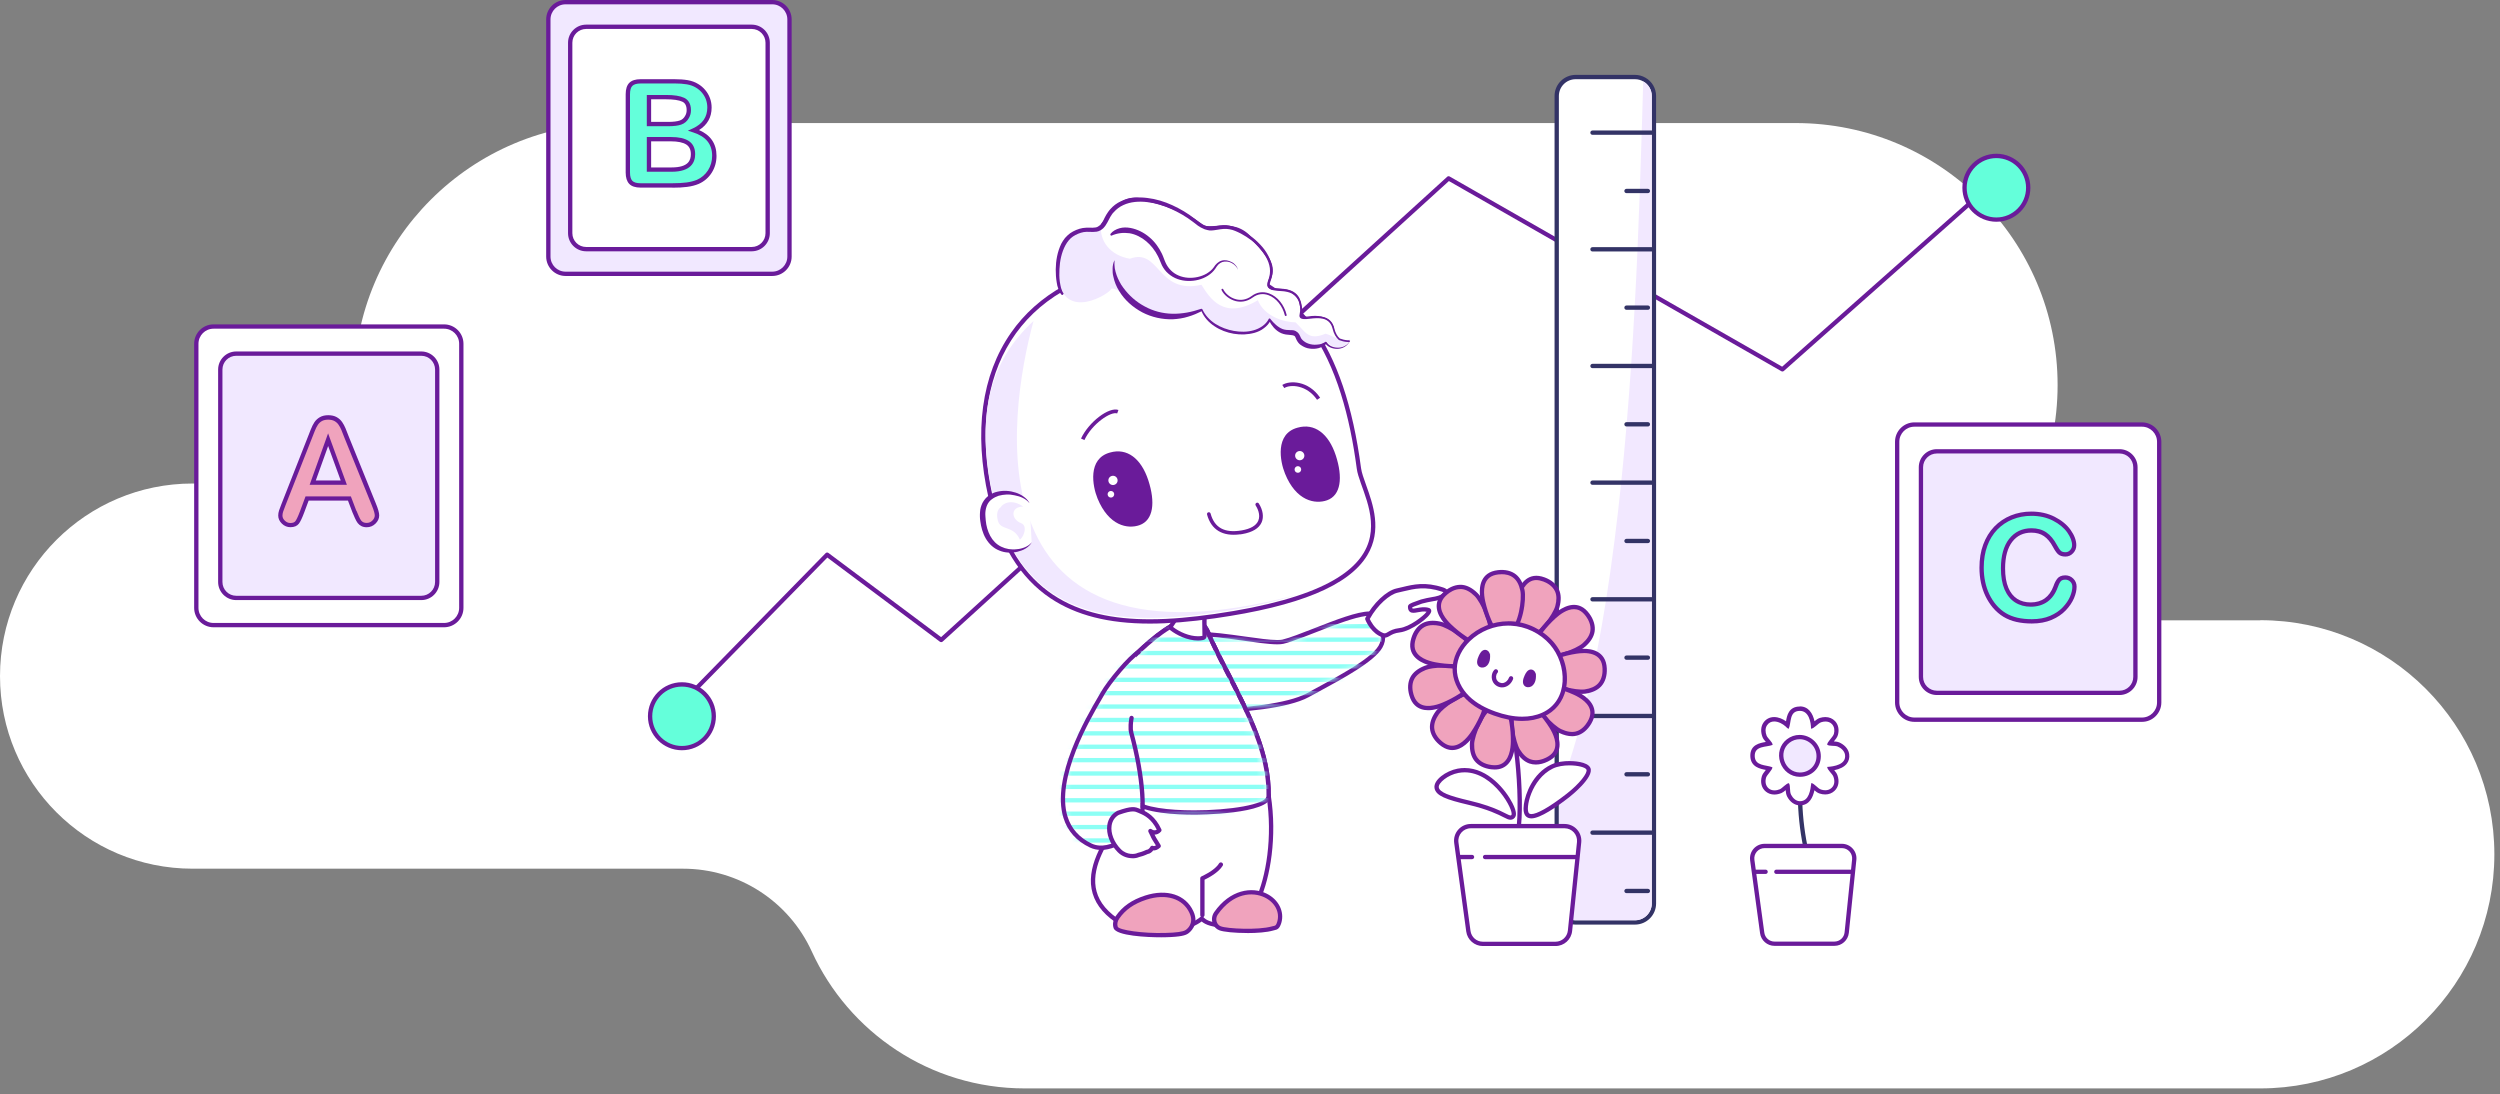 <?xml version="1.0" encoding="UTF-8"?> <svg xmlns="http://www.w3.org/2000/svg" width="393" height="172" viewBox="0 0 393 172" fill="none"><rect x="0" y="0" width="393" height="172" fill="#808080" stroke="none"/><path d="M355.312 97.514H314.346C310.345 97.514 308.341 92.664 311.187 89.852C318.761 82.387 323.455 72.008 323.455 60.529C323.455 37.78 305.013 19.345 282.272 19.345H96.828C74.08 19.345 55.645 37.787 55.645 60.529C55.645 66.003 56.725 71.227 58.667 76.009H30.274C13.551 76.009 0 89.567 0 106.283C0 123.006 13.558 136.558 30.274 136.558H107.377C116.092 136.558 123.991 141.645 127.612 149.572C133.413 162.274 146.223 171.098 161.092 171.098H355.312C375.635 171.098 392.114 154.619 392.114 134.296C392.114 113.972 375.635 97.494 355.312 97.494V97.514Z" fill="white"></path><path d="M105.162 112.933C105.074 112.933 104.992 112.899 104.924 112.838C104.788 112.709 104.788 112.492 104.924 112.356L129.785 86.958C129.907 86.836 130.097 86.823 130.233 86.924L147.941 100.156L227.496 27.788C227.605 27.686 227.768 27.673 227.89 27.748L280.152 57.642L311.567 29.813C311.71 29.69 311.921 29.704 312.05 29.84C312.172 29.982 312.158 30.193 312.022 30.322L280.423 58.314C280.315 58.409 280.152 58.43 280.03 58.355L227.768 28.461L148.186 100.856C148.064 100.965 147.887 100.971 147.751 100.876L130.057 87.651L105.406 112.838C105.339 112.906 105.25 112.94 105.162 112.94V112.933Z" fill="#6A1B9A"></path><path d="M107.199 117.6C109.964 117.6 112.205 115.358 112.205 112.594C112.205 109.829 109.964 107.587 107.199 107.587C104.434 107.587 102.193 109.829 102.193 112.594C102.193 115.358 104.434 117.6 107.199 117.6Z" fill="#64FFDA"></path><path d="M107.199 117.939C104.251 117.939 101.854 115.542 101.854 112.594C101.854 109.646 104.251 107.248 107.199 107.248C110.147 107.248 112.545 109.646 112.545 112.594C112.545 115.542 110.147 117.939 107.199 117.939ZM107.199 107.934C104.625 107.934 102.533 110.026 102.533 112.6C102.533 115.175 104.625 117.267 107.199 117.267C109.774 117.267 111.866 115.175 111.866 112.6C111.866 110.026 109.774 107.934 107.199 107.934Z" fill="#6A1B9A"></path><path d="M313.83 34.52C316.595 34.52 318.836 32.279 318.836 29.514C318.836 26.749 316.595 24.508 313.83 24.508C311.066 24.508 308.824 26.749 308.824 29.514C308.824 32.279 311.066 34.52 313.83 34.52Z" fill="#64FFDA"></path><path d="M313.831 34.859C310.883 34.859 308.485 32.462 308.485 29.514C308.485 26.566 310.883 24.168 313.831 24.168C316.779 24.168 319.176 26.566 319.176 29.514C319.176 32.462 316.779 34.859 313.831 34.859ZM313.831 24.854C311.256 24.854 309.164 26.946 309.164 29.52C309.164 32.095 311.256 34.187 313.831 34.187C316.405 34.187 318.497 32.095 318.497 29.52C318.497 26.946 316.405 24.854 313.831 24.854Z" fill="#6A1B9A"></path><path d="M247.697 145.007C246.053 145.007 244.715 143.669 244.715 142.026V15.086C244.715 13.442 246.053 12.111 247.697 12.111H257.017C257.54 12.111 258.049 12.247 258.484 12.505C259.414 13.028 259.999 14.013 259.999 15.086V142.026C259.999 143.669 258.66 145.007 257.017 145.007H247.697Z" fill="white"></path><path d="M257.017 12.451C257.486 12.451 257.934 12.573 258.314 12.797C259.116 13.245 259.659 14.101 259.659 15.086V142.026C259.659 143.486 258.477 144.668 257.017 144.668H247.698C246.237 144.668 245.055 143.486 245.055 142.026V15.086C245.055 13.633 246.237 12.451 247.698 12.451H257.017ZM257.017 11.771H247.698C245.864 11.771 244.376 13.259 244.376 15.086V142.026C244.376 143.86 245.864 145.347 247.698 145.347H257.017C258.851 145.347 260.338 143.86 260.338 142.026V15.086C260.338 13.891 259.693 12.79 258.647 12.206C258.172 11.928 257.601 11.771 257.017 11.771Z" fill="#333366"></path><path d="M259.659 15.086V142.026C259.659 143.486 258.477 144.668 257.017 144.668H247.697C246.237 144.668 245.055 143.486 245.055 142.026V124.419C248.288 116.071 250.686 105.577 252.493 94.213C253.43 88.276 254.205 82.108 254.85 75.873C255.169 72.823 255.455 69.76 255.706 66.703C255.964 63.633 256.195 60.569 256.406 57.533C256.616 54.435 256.8 51.372 256.963 48.363C257.139 45.238 257.289 42.175 257.418 39.193C257.553 36.035 257.676 32.964 257.778 30.023C257.893 26.803 257.988 23.733 258.077 20.853C258.165 17.966 258.24 15.263 258.314 12.797C259.116 13.245 259.659 14.101 259.659 15.086Z" fill="#F2E8FF"></path><path d="M259.659 21.193H250.34C250.149 21.193 250 21.043 250 20.853C250 20.663 250.149 20.514 250.34 20.514H259.659C259.849 20.514 259.999 20.663 259.999 20.853C259.999 21.043 259.849 21.193 259.659 21.193Z" fill="#333366"></path><path d="M259.048 30.363H255.686C255.496 30.363 255.346 30.213 255.346 30.023C255.346 29.833 255.496 29.683 255.686 29.683H259.048C259.238 29.683 259.388 29.833 259.388 30.023C259.388 30.213 259.238 30.363 259.048 30.363Z" fill="#333366"></path><path d="M259.659 39.533H250.34C250.149 39.533 250 39.383 250 39.193C250 39.003 250.149 38.853 250.34 38.853H259.659C259.849 38.853 259.999 39.003 259.999 39.193C259.999 39.383 259.849 39.533 259.659 39.533Z" fill="#333366"></path><path d="M259.048 48.703H255.686C255.496 48.703 255.346 48.553 255.346 48.363C255.346 48.173 255.496 48.023 255.686 48.023H259.048C259.238 48.023 259.388 48.173 259.388 48.363C259.388 48.553 259.238 48.703 259.048 48.703Z" fill="#333366"></path><path d="M259.659 57.873H250.34C250.149 57.873 250 57.723 250 57.533C250 57.343 250.149 57.193 250.34 57.193H259.659C259.849 57.193 259.999 57.343 259.999 57.533C259.999 57.723 259.849 57.873 259.659 57.873Z" fill="#333366"></path><path d="M259.048 67.043H255.686C255.496 67.043 255.346 66.893 255.346 66.703C255.346 66.513 255.496 66.363 255.686 66.363H259.048C259.238 66.363 259.388 66.513 259.388 66.703C259.388 66.893 259.238 67.043 259.048 67.043Z" fill="#333366"></path><path d="M259.659 76.213H250.34C250.149 76.213 250 76.063 250 75.873C250 75.683 250.149 75.533 250.34 75.533H259.659C259.849 75.533 259.999 75.683 259.999 75.873C259.999 76.063 259.849 76.213 259.659 76.213Z" fill="#333366"></path><path d="M259.048 85.382H255.686C255.496 85.382 255.346 85.233 255.346 85.043C255.346 84.853 255.496 84.703 255.686 84.703H259.048C259.238 84.703 259.388 84.853 259.388 85.043C259.388 85.233 259.238 85.382 259.048 85.382Z" fill="#333366"></path><path d="M259.659 94.552H250.34C250.149 94.552 250 94.403 250 94.213C250 94.023 250.149 93.873 250.34 93.873H259.659C259.849 93.873 259.999 94.023 259.999 94.213C259.999 94.403 259.849 94.552 259.659 94.552Z" fill="#333366"></path><path d="M259.048 103.722H255.686C255.496 103.722 255.346 103.573 255.346 103.383C255.346 103.193 255.496 103.043 255.686 103.043H259.048C259.238 103.043 259.388 103.193 259.388 103.383C259.388 103.573 259.238 103.722 259.048 103.722Z" fill="#333366"></path><path d="M259.659 112.892H250.34C250.149 112.892 250 112.743 250 112.553C250 112.362 250.149 112.213 250.34 112.213H259.659C259.849 112.213 259.999 112.362 259.999 112.553C259.999 112.743 259.849 112.892 259.659 112.892Z" fill="#333366"></path><path d="M259.048 122.062H255.686C255.496 122.062 255.346 121.913 255.346 121.723C255.346 121.532 255.496 121.383 255.686 121.383H259.048C259.238 121.383 259.388 121.532 259.388 121.723C259.388 121.913 259.238 122.062 259.048 122.062Z" fill="#333366"></path><path d="M259.659 131.232H250.34C250.149 131.232 250 131.083 250 130.893C250 130.702 250.149 130.553 250.34 130.553H259.659C259.849 130.553 259.999 130.702 259.999 130.893C259.999 131.083 259.849 131.232 259.659 131.232Z" fill="#333366"></path><path d="M259.048 140.402H255.686C255.496 140.402 255.346 140.253 255.346 140.063C255.346 139.872 255.496 139.723 255.686 139.723H259.048C259.238 139.723 259.388 139.872 259.388 140.063C259.388 140.253 259.238 140.402 259.048 140.402Z" fill="#333366"></path><path d="M190.714 111.704C190.436 111.704 190.171 111.704 189.913 111.697C189.865 111.697 189.824 111.683 189.784 111.67C186.931 110.42 184.037 104.891 184.16 101.936C184.214 100.638 184.818 100.163 185.321 99.993C185.993 99.762 186.897 99.647 188.086 99.647C190.286 99.647 193.112 100.041 195.612 100.394C197.656 100.679 199.592 100.951 200.808 100.951C201.175 100.951 201.46 100.924 201.664 100.876C202.832 100.604 204.721 99.864 206.718 99.083C209.863 97.853 213.435 96.454 215.297 96.454C215.378 96.454 215.46 96.481 215.521 96.536C215.643 96.644 218.462 99.171 217.015 101.664C215.806 103.743 210.983 106.358 207.105 108.463C206.568 108.756 206.059 109.034 205.576 109.292C202.384 111.045 194.769 111.704 190.721 111.704H190.714Z" fill="white"></path><path d="M215.289 96.794C215.289 96.794 218.04 99.212 216.716 101.494C215.391 103.777 209.258 106.874 205.406 108.993C202.451 110.617 195.285 111.364 190.714 111.364C190.442 111.364 190.171 111.364 189.919 111.357C186.441 109.836 182.706 101.25 185.429 100.312C186.109 100.081 187.019 99.986 188.078 99.986C192.066 99.986 198.057 101.291 200.801 101.291C201.181 101.291 201.494 101.263 201.738 101.209C204.788 100.496 212.335 96.801 215.289 96.801M215.289 96.121C213.36 96.121 209.917 97.466 206.588 98.77C204.605 99.545 202.73 100.278 201.582 100.55C201.46 100.577 201.222 100.611 200.801 100.611C199.605 100.611 197.683 100.34 195.652 100.054C193.146 99.701 190.306 99.307 188.078 99.307C186.856 99.307 185.912 99.423 185.205 99.667C184.709 99.837 183.874 100.353 183.813 101.922C183.69 104.972 186.686 110.685 189.641 111.982C189.722 112.016 189.811 112.036 189.899 112.036C190.157 112.036 190.429 112.043 190.707 112.043C194.789 112.043 202.479 111.377 205.726 109.591C206.201 109.326 206.717 109.048 207.247 108.762C211.166 106.643 216.037 104.001 217.293 101.834C218.883 99.103 215.86 96.4 215.731 96.284C215.609 96.176 215.446 96.115 215.283 96.115L215.289 96.121Z" fill="#6A1B9A"></path><path d="M187.712 127.693C185.464 127.693 180.036 127.523 178.297 125.968C177.924 125.628 177.537 125.323 177.163 125.017C174.453 122.796 172.109 120.88 175.044 113.164C176.626 109.014 176.98 106.956 177.19 105.726C177.421 104.381 177.516 103.824 178.8 102.615C181.361 100.197 184.635 97.419 187.189 97.419C188.459 97.419 189.383 98.105 189.94 99.457C190.85 101.671 192.018 103.933 193.255 106.337C196.345 112.322 199.538 118.51 199.429 125.112C199.395 127.231 190.959 127.7 187.712 127.7V127.693Z" fill="white"></path><path d="M187.189 97.758C188.214 97.758 189.084 98.268 189.627 99.586C192.786 107.275 199.245 115.935 199.089 125.105C199.069 126.45 193.227 127.354 187.712 127.354C183.677 127.354 179.812 126.871 178.521 125.717C175.492 123.006 172.102 121.845 175.363 113.286C178.623 104.728 176.687 105.074 179.031 102.86C180.729 101.257 184.499 97.758 187.189 97.758ZM187.189 97.079C184.512 97.079 181.17 99.905 178.562 102.364C177.197 103.648 177.088 104.279 176.85 105.665C176.64 106.881 176.293 108.925 174.724 113.042C171.702 120.982 174.249 123.067 176.945 125.275C177.312 125.574 177.699 125.886 178.066 126.219C179.832 127.795 184.866 128.033 187.712 128.033C188.201 128.033 199.721 127.999 199.768 125.112C199.877 118.421 196.664 112.199 193.56 106.174C192.324 103.777 191.156 101.522 190.252 99.321C189.491 97.466 188.167 97.072 187.189 97.072V97.079Z" fill="#6A1B9A"></path><path d="M185.158 145.741C185.008 145.741 184.859 145.741 184.71 145.727C181.198 145.483 175.675 144.709 175.621 144.702C175.567 144.695 175.519 144.675 175.479 144.647C173.468 143.262 172.272 141.584 171.933 139.675C171.233 135.776 174.174 131.592 176.321 128.535C177.143 127.367 177.849 126.362 178.216 125.581C178.27 125.458 178.393 125.384 178.522 125.384C178.562 125.384 178.61 125.391 178.651 125.411C180.974 126.362 183.888 126.844 187.318 126.844C192.582 126.844 197.615 125.669 198.906 124.834C198.96 124.8 199.028 124.779 199.089 124.779C199.137 124.779 199.185 124.786 199.225 124.806C199.327 124.854 199.402 124.949 199.422 125.064C200.448 131.626 199.314 137.997 197.724 141.455C197.812 141.862 198.009 143.173 197.296 144.192C196.8 144.906 195.972 145.32 194.851 145.422C194.165 145.483 193.526 145.51 192.949 145.51C190.334 145.51 189.322 144.885 188.928 144.41C188.35 144.892 187.067 145.748 185.165 145.748L185.158 145.741Z" fill="white"></path><path d="M199.089 125.105C200.108 131.626 199.001 137.943 197.371 141.407C197.371 141.407 198.288 144.77 194.824 145.075C194.117 145.136 193.492 145.164 192.949 145.164C189.166 145.164 189.016 143.853 189.016 143.853C189.016 143.853 187.644 145.401 185.165 145.401C185.029 145.401 184.886 145.401 184.737 145.388C181.198 145.136 175.669 144.362 175.669 144.362C167.11 138.453 176.688 129.588 178.522 125.717C181.13 126.783 184.275 127.17 187.318 127.17C192.704 127.17 197.792 125.948 199.089 125.105ZM199.089 124.426C198.96 124.426 198.831 124.46 198.716 124.535C197.663 125.221 192.82 126.491 187.311 126.491C183.976 126.491 181.021 126.002 178.773 125.085C178.691 125.051 178.603 125.037 178.515 125.037C178.257 125.037 178.019 125.18 177.904 125.424C177.544 126.178 176.844 127.177 176.036 128.332C173.855 131.436 170.866 135.688 171.593 139.73C171.953 141.733 173.189 143.479 175.282 144.919C175.37 144.98 175.465 145.021 175.574 145.035C175.628 145.041 181.164 145.816 184.689 146.067C184.852 146.081 185.009 146.081 185.165 146.081C186.931 146.081 188.201 145.381 188.901 144.858C189.471 145.354 190.626 145.843 192.949 145.843C193.54 145.843 194.192 145.809 194.885 145.748C196.114 145.639 197.025 145.177 197.582 144.376C198.308 143.33 198.179 142.032 198.084 141.482C199.674 137.95 200.794 131.565 199.762 124.997C199.728 124.772 199.579 124.575 199.368 124.48C199.28 124.44 199.185 124.419 199.089 124.419V124.426Z" fill="#6A1B9A"></path><path d="M187.712 127.727C185.464 127.727 180.036 127.557 178.297 126.002C177.924 125.662 177.537 125.357 177.163 125.051C174.453 122.83 172.109 120.914 175.044 113.198C176.626 109.048 176.98 106.99 177.19 105.76C177.421 104.415 177.516 103.858 178.8 102.649C181.361 100.231 184.635 97.453 187.189 97.453C188.459 97.453 189.383 98.139 189.94 99.49C190.85 101.705 192.018 103.967 193.255 106.371C196.345 112.356 199.538 118.544 199.429 125.146C199.395 127.265 190.959 127.734 187.712 127.734V127.727Z" fill="white"></path><path d="M187.189 97.792C188.214 97.792 189.084 98.302 189.627 99.62C192.786 107.309 199.245 115.969 199.089 125.139C199.069 126.484 193.227 127.388 187.712 127.388C183.677 127.388 179.812 126.905 178.521 125.751C175.492 123.04 172.102 121.879 175.363 113.32C178.623 104.762 176.687 105.108 179.031 102.894C180.729 101.291 184.499 97.792 187.189 97.792ZM187.189 97.113C184.512 97.113 181.17 99.939 178.562 102.398C177.197 103.682 177.088 104.313 176.85 105.699C176.64 106.915 176.293 108.959 174.724 113.076C171.702 121.016 174.249 123.101 176.945 125.309C177.312 125.608 177.699 125.92 178.066 126.253C179.832 127.829 184.866 128.067 187.712 128.067C188.201 128.067 199.721 128.033 199.768 125.146C199.877 118.455 196.664 112.233 193.56 106.208C192.324 103.811 191.156 101.555 190.252 99.355C189.491 97.5 188.167 97.106 187.189 97.106V97.113Z" fill="#6A1B9A"></path><path d="M177.577 112.743C177.509 113.144 177.462 113.524 177.448 113.87C177.421 114.332 177.441 114.74 177.537 115.079C179.418 121.933 179.88 128.529 178.555 130.281C178.555 130.281 174.412 134.336 171.179 132.801C160.963 127.951 171.627 111.411 173.047 108.864C173.998 107.173 177.306 103.152 178.691 102.398" fill="white"></path><mask id="mask0_4431_36159" style="mask-type:luminance" maskUnits="userSpaceOnUse" x="167" y="96" width="51" height="38"><path d="M215.221 96.889C212.266 96.889 204.72 100.584 201.67 101.297C199.924 101.705 194.198 100.455 189.756 100.143C189.688 99.986 189.62 99.83 189.559 99.674C187.603 94.906 181.306 100.74 178.963 102.955C178.935 102.982 178.908 103.009 178.881 103.03L178.929 102.615C177.55 103.369 174.235 107.39 173.284 109.082C171.864 111.629 161.2 128.169 171.416 133.019C174.649 134.554 178.793 130.499 178.793 130.499C179.316 129.806 179.553 128.352 179.547 126.43C184.39 128.359 198.987 127.326 199.028 125.2C199.109 120.391 197.37 115.718 195.237 111.255C199.109 110.936 203.266 110.23 205.338 109.088C209.189 106.969 215.323 103.865 216.648 101.589C217.972 99.314 215.221 96.889 215.221 96.889Z" fill="white"></path></mask><g mask="url(#mask0_4431_36159)"><path d="M217.252 98.105H157.464V98.784H217.252V98.105Z" fill="#8CFFF5"></path><path d="M217.252 100.211H157.464V100.89H217.252V100.211Z" fill="#8CFFF5"></path><path d="M217.252 102.316H157.464V102.996H217.252V102.316Z" fill="#8CFFF5"></path><path d="M217.252 104.422H157.464V105.101H217.252V104.422Z" fill="#8CFFF5"></path><path d="M217.252 106.528H157.464V107.207H217.252V106.528Z" fill="#8CFFF5"></path><path d="M217.252 108.627H157.464V109.306H217.252V108.627Z" fill="#8CFFF5"></path><path d="M217.252 110.732H157.464V111.411H217.252V110.732Z" fill="#8CFFF5"></path><path d="M217.252 112.838H157.464V113.517H217.252V112.838Z" fill="#8CFFF5"></path><path d="M217.252 114.944H157.464V115.623H217.252V114.944Z" fill="#8CFFF5"></path><path d="M217.252 117.049H157.464V117.729H217.252V117.049Z" fill="#8CFFF5"></path><path d="M217.252 119.155H157.464V119.834H217.252V119.155Z" fill="#8CFFF5"></path><path d="M217.252 121.254H157.464V121.933H217.252V121.254Z" fill="#8CFFF5"></path><path d="M217.252 123.36H157.464V124.039H217.252V123.36Z" fill="#8CFFF5"></path><path d="M217.252 125.465H157.464V126.145H217.252V125.465Z" fill="#8CFFF5"></path><path d="M217.252 127.571H157.464V128.25H217.252V127.571Z" fill="#8CFFF5"></path><path d="M217.252 129.677H157.464V130.356H217.252V129.677Z" fill="#8CFFF5"></path><path d="M217.252 131.782H157.464V132.462H217.252V131.782Z" fill="#8CFFF5"></path></g><path d="M189.017 143.853V138.079C189.017 138.079 191.197 137.135 191.918 135.905" fill="white"></path><path d="M189.016 144.192C188.826 144.192 188.677 144.043 188.677 143.853V138.079C188.677 137.943 188.758 137.821 188.881 137.767C188.901 137.76 190.966 136.85 191.625 135.736C191.72 135.573 191.93 135.518 192.093 135.613C192.256 135.708 192.311 135.919 192.216 136.075C191.57 137.162 189.94 138.018 189.356 138.29V143.846C189.356 144.036 189.207 144.186 189.016 144.186V144.192Z" fill="#6A1B9A"></path><path d="M191.155 143.574C195.475 137.427 202.295 140.993 201.106 144.994C200.814 145.925 200.556 145.809 200.033 145.952C197.914 146.563 192.867 146.359 191.794 145.925C190.951 145.605 190.544 144.471 191.155 143.574Z" fill="#F0A3BD"></path><path d="M196.059 146.672C194.157 146.672 192.296 146.495 191.664 146.237C191.169 146.047 190.781 145.632 190.612 145.089C190.428 144.518 190.523 143.894 190.87 143.384C193.369 139.825 196.793 139.356 199.082 140.463C200.991 141.387 201.955 143.296 201.419 145.096C201.133 145.999 200.821 146.128 200.332 146.23C200.264 146.244 200.189 146.257 200.114 146.285C199.157 146.563 197.594 146.679 196.052 146.679L196.059 146.672ZM191.433 143.771C191.203 144.111 191.141 144.518 191.257 144.892C191.366 145.232 191.603 145.497 191.909 145.612C192.86 145.999 197.812 146.244 199.931 145.632C200.026 145.605 200.114 145.585 200.196 145.571C200.502 145.503 200.597 145.49 200.78 144.899C201.222 143.404 200.427 141.869 198.797 141.075C196.915 140.164 193.858 140.321 191.433 143.771Z" fill="#6A1B9A"></path><path d="M180.117 141.108C183.588 139.981 186.265 141.136 187.29 143.37C188.146 145.184 186.951 146.237 186.564 146.488C186.176 146.74 185.334 146.95 183.174 146.998C180.199 147.079 175.682 146.672 175.39 145.802C175.247 145.381 175.267 144.79 175.655 144.226C176.789 142.589 178.27 141.706 180.117 141.102V141.108Z" fill="#F0A3BD"></path><path d="M182.543 147.344C180.376 147.344 175.472 147.127 175.064 145.911C174.86 145.32 174.976 144.613 175.37 144.036C176.45 142.481 177.876 141.475 180.002 140.782C183.419 139.675 186.394 140.633 187.59 143.228C188.636 145.442 186.938 146.644 186.741 146.774C186.36 147.025 185.64 147.283 183.168 147.337C182.998 147.337 182.787 147.344 182.529 147.344H182.543ZM180.22 141.428C178.243 142.08 176.919 143.004 175.934 144.423C175.662 144.824 175.574 145.3 175.71 145.693C175.947 146.196 179.608 146.76 183.161 146.658C184.92 146.617 185.966 146.475 186.374 146.203C186.612 146.047 187.766 145.177 186.985 143.513C185.939 141.251 183.29 140.436 180.22 141.428Z" fill="#6A1B9A"></path><path d="M188.315 100.36C186.821 100.36 185.163 99.586 184.185 98.825C184.043 98.716 184.015 98.512 184.117 98.363C184.722 97.5 185.272 96.543 185.972 95.293C186.033 95.184 186.142 95.123 186.264 95.116L188.994 95.103C189.083 95.103 189.171 95.136 189.232 95.204C189.293 95.272 189.334 95.354 189.334 95.449C189.314 97.331 189.32 98.764 189.354 99.946C189.354 100.109 189.246 100.251 189.083 100.285C188.838 100.34 188.58 100.367 188.302 100.367L188.315 100.36Z" fill="white"></path><path d="M189.002 95.442C188.982 97.066 188.982 98.608 189.022 99.953C188.798 100 188.561 100.02 188.316 100.02C186.971 100.02 185.409 99.348 184.397 98.553C185.035 97.65 185.599 96.644 186.271 95.449L189.002 95.435M189.002 94.756L186.271 94.77C186.027 94.77 185.803 94.906 185.68 95.116C184.981 96.366 184.444 97.31 183.847 98.159C183.636 98.458 183.697 98.866 183.982 99.083C184.933 99.823 186.638 100.693 188.323 100.693C188.622 100.693 188.907 100.666 189.172 100.605C189.491 100.537 189.715 100.245 189.708 99.918C189.675 98.75 189.668 97.337 189.688 95.483C189.688 95.463 189.688 95.449 189.688 95.429C189.688 95.055 189.382 94.749 189.009 94.749L189.002 94.756Z" fill="#6A1B9A"></path><path d="M180.75 97.691C166.717 97.691 158.762 91.475 155.719 78.135C153.424 67.932 154.633 59.075 159.204 52.507C163.375 46.522 170.201 42.746 178.943 41.584C180.974 41.312 182.944 41.176 184.798 41.176C201.291 41.176 210.719 51.793 213.619 73.638C213.721 74.385 214.054 75.323 214.441 76.403C215.487 79.323 216.92 83.317 214.652 87.094C211.826 91.788 204.062 94.98 190.905 96.862C187.006 97.419 183.684 97.691 180.743 97.691H180.75Z" fill="white"></path><path d="M184.805 41.523C204.958 41.523 211.14 57.519 213.286 73.686C213.972 78.834 225.03 91.645 190.864 96.529C187.481 97.011 184.064 97.351 180.75 97.351C169.555 97.351 159.564 93.466 156.052 78.06C151.63 58.402 160.508 44.376 178.997 41.924C181.055 41.652 182.984 41.523 184.805 41.523ZM184.805 40.844C182.937 40.844 180.953 40.98 178.902 41.251C170.065 42.426 163.157 46.251 158.925 52.316C154.293 58.959 153.07 67.912 155.386 78.21C157.05 85.505 160.331 90.837 165.14 94.05C169.155 96.726 174.256 98.03 180.75 98.03C183.704 98.03 187.04 97.758 190.959 97.201C204.218 95.306 212.063 92.059 214.943 87.278C217.3 83.365 215.833 79.276 214.767 76.294C214.386 75.228 214.054 74.311 213.958 73.597C212.661 63.796 210.168 56.453 206.351 51.148C201.433 44.315 194.178 40.844 184.805 40.844Z" fill="#6A1B9A"></path><path d="M170.459 69.182L169.936 68.938C171.145 66.343 174.331 63.911 175.818 64.448L175.621 64.991C174.643 64.631 171.668 66.608 170.466 69.182H170.459Z" fill="#6A1B9A"></path><path d="M214.95 97.283C216.186 94.919 218.244 93.133 219.623 92.827C221.763 92.358 223.597 91.618 226.782 92.664C228.059 93.085 226.877 93.873 225.662 94.097C224.806 94.254 224.235 94.349 223.481 94.559C222.374 94.98 221.674 95.15 221.674 95.381C221.674 96.699 223.148 95.429 224.588 95.897C225.295 96.128 222.082 98.845 220.051 99.069C218.02 99.294 218.258 100.401 216.906 99.626C215.554 98.852 214.957 97.283 214.957 97.283H214.95Z" fill="white"></path><path d="M217.68 100.238C217.422 100.238 217.13 100.149 216.729 99.925C215.283 99.103 214.651 97.473 214.624 97.405C214.59 97.317 214.597 97.215 214.637 97.127C215.833 94.838 217.939 92.847 219.542 92.501C219.84 92.433 220.133 92.365 220.425 92.297C222.204 91.869 224.045 91.421 226.871 92.352C227.55 92.576 227.672 92.922 227.652 93.173C227.604 93.9 226.355 94.321 225.702 94.437L225.315 94.505C224.677 94.62 224.174 94.715 223.549 94.885C223.298 94.98 223.04 95.075 222.816 95.157C222.496 95.272 222.136 95.395 221.994 95.483C222.007 95.612 222.034 95.646 222.034 95.646C222.109 95.707 222.51 95.632 222.748 95.585C223.291 95.483 223.97 95.354 224.663 95.578C224.887 95.653 225.016 95.85 224.996 96.087C224.901 97.004 221.837 99.212 220.058 99.416C219.236 99.511 218.828 99.749 218.496 99.946C218.203 100.122 217.952 100.244 217.653 100.244L217.68 100.238ZM215.323 97.296C215.5 97.677 216.064 98.757 217.069 99.334C217.653 99.667 217.776 99.592 218.176 99.355C218.543 99.137 219.039 98.845 220.01 98.73C221.573 98.553 223.801 96.807 224.262 96.162C223.794 96.074 223.325 96.162 222.897 96.244C222.388 96.339 221.946 96.427 221.62 96.162C221.423 95.999 221.328 95.741 221.328 95.381C221.328 94.974 221.749 94.817 222.605 94.518C222.829 94.437 223.081 94.349 223.352 94.247C224.031 94.056 224.555 93.961 225.207 93.846L225.594 93.778C226.368 93.635 226.925 93.289 226.986 93.139C226.986 93.139 226.891 93.072 226.674 93.004C224.031 92.134 222.361 92.542 220.594 92.963C220.296 93.038 219.997 93.106 219.698 93.173C218.496 93.438 216.553 95.048 215.323 97.31V97.296Z" fill="#6A1B9A"></path><path d="M207.043 62.852C205.44 60.488 202.839 60.393 201.888 61.004L201.575 60.515C202.723 59.774 205.685 59.808 207.525 62.519L207.043 62.845V62.852Z" fill="#6A1B9A"></path><path d="M194.932 83.997C192.194 84.364 190.401 83.29 189.749 80.886C189.708 80.73 189.797 80.573 189.953 80.532C190.109 80.492 190.265 80.58 190.306 80.736C190.917 82.971 192.507 83.834 195.183 83.379C196.582 83.141 197.459 82.631 197.792 81.877C198.226 80.892 197.601 79.778 197.398 79.466C197.309 79.33 197.35 79.154 197.486 79.065C197.622 78.977 197.798 79.018 197.887 79.154C198.532 80.159 198.702 81.266 198.328 82.115C197.914 83.059 196.888 83.677 195.285 83.956C195.163 83.976 195.047 83.997 194.932 84.01V83.997Z" fill="#6A1B9A"></path><path d="M201.996 74.426C201.222 72.538 200.407 68.197 203.966 67.233C206.642 66.465 208.857 68.163 209.984 71.587C211.112 75.037 210.813 77.856 208.612 78.644C206.765 79.296 203.749 78.794 201.996 74.433V74.426Z" fill="#6A1B9A"></path><path d="M172.523 78.332C171.749 76.443 170.934 72.103 174.493 71.138C177.169 70.371 179.384 72.069 180.511 75.492C181.639 78.943 181.34 81.762 179.139 82.55C177.291 83.202 174.303 82.692 172.523 78.338V78.332Z" fill="#6A1B9A"></path><path d="M174.738 45.354C174.541 46.081 167.28 50.672 166.335 43.574C165.391 36.469 171.246 35.607 172.693 35.939C173.828 34.764 175.566 30.675 179.031 31.239C182.502 31.803 185.905 32.991 189.111 35.518C190.537 36.15 193.784 34.574 196.277 37.026C198.797 39.471 200.237 41.299 199.85 43.017C199.463 44.736 198.437 45.367 201.263 45.49C204.088 45.612 204.36 47.215 204.503 48.282C204.679 49.368 203.905 49.973 204.992 50C206.085 50.061 208.959 49.035 209.597 51.644C210.236 54.252 212.144 53.851 212.47 53.016C211.635 54.239 210.711 55.855 208.517 53.627C207.722 54.259 205.433 55.325 203.987 52.792C203.246 52.303 200.74 52.371 199.585 50.245C199.123 50.951 196.637 53.593 193.574 52.153C190.49 50.72 189.709 50.795 188.934 48.703C187.623 49.199 182.311 50.808 179.988 48.75C177.631 46.665 175.349 45.123 174.738 45.347V45.354Z" fill="white"></path><path d="M166.309 43.608C167.253 50.713 174.514 46.121 174.711 45.388C175.322 45.157 177.632 46.699 179.955 48.757C182.305 50.815 187.624 49.205 188.901 48.709C189.675 50.801 190.456 50.727 193.54 52.16C196.624 53.593 199.083 50.958 199.551 50.251C200.713 52.377 203.247 52.309 203.953 52.799C205.407 55.359 207.689 54.293 208.484 53.634C210.304 55.468 211.282 54.639 212.022 53.607C212.097 53.512 212.165 53.383 212.24 53.288C212.084 53.423 211.893 53.539 211.669 53.6C211.302 53.682 210.881 53.614 210.487 53.315C209.72 53.036 209.02 52.629 208.382 52.452C205.638 53.607 205.244 52.167 203.668 50.679C201.786 50.639 198.777 49.749 197.731 47.195C192.392 50.387 190.205 46.909 188.867 44.77C181.85 46.346 182.353 38.901 177.611 40.674C174.466 40.124 172.823 37.855 173.074 35.362C172.897 35.593 172.755 35.817 172.598 35.953C171.206 35.613 165.358 36.503 166.302 43.608H166.309Z" fill="#F1E8FF"></path><path d="M175.152 41C174.996 41.373 174.908 41.795 174.901 42.202C174.901 42.61 174.894 43.024 175.01 43.445C175.179 44.274 175.485 45.048 175.933 45.755C176.796 47.188 178.087 48.309 179.567 49.103C181.041 49.871 182.733 50.238 184.363 50.19C185.178 50.143 186.007 50.027 186.768 49.783C187.555 49.559 188.303 49.226 189.016 48.872L188.832 48.811C189.233 49.844 190.021 50.7 190.918 51.284C191.821 51.895 192.867 52.282 193.94 52.466C195.021 52.642 196.128 52.615 197.201 52.323C197.738 52.167 198.233 51.95 198.682 51.596C199.137 51.27 199.517 50.842 199.741 50.346H199.476C199.592 50.543 199.707 50.761 199.816 50.951C199.959 51.134 200.101 51.325 200.244 51.508C200.55 51.848 200.944 52.174 201.412 52.377C201.881 52.581 202.384 52.629 202.825 52.656C203.036 52.69 203.24 52.69 203.369 52.758L203.43 52.778L203.464 52.805C203.464 52.805 203.525 52.826 203.532 52.853C203.566 52.907 203.633 52.955 203.647 53.043L203.769 53.322C203.81 53.43 203.892 53.566 203.96 53.675C204.034 53.783 204.102 53.892 204.204 53.994L204.34 54.123L204.503 54.245C204.924 54.537 205.386 54.741 205.861 54.795C206.344 54.877 206.833 54.843 207.315 54.721C207.763 54.571 208.232 54.368 208.538 54.001L208.327 53.967C208.551 54.32 208.932 54.558 209.298 54.687C209.665 54.816 210.086 54.877 210.487 54.823C210.888 54.768 211.255 54.633 211.567 54.388C211.886 54.144 212.138 53.817 212.26 53.451C212.104 53.79 211.852 54.116 211.526 54.306C211.207 54.524 210.84 54.633 210.46 54.653C210.08 54.673 209.692 54.605 209.38 54.476C209.04 54.347 208.741 54.096 208.558 53.797C208.524 53.743 208.429 53.695 208.375 53.736H208.348C208.001 53.987 207.607 54.13 207.2 54.157C206.799 54.211 206.384 54.205 205.997 54.109C205.603 54.014 205.23 53.858 204.938 53.607L204.843 53.532L204.741 53.43C204.673 53.383 204.632 53.301 204.564 53.22C204.496 53.138 204.483 53.057 204.442 52.975L204.279 52.642C204.238 52.534 204.129 52.398 204.027 52.296C203.993 52.242 203.898 52.194 203.83 52.146C203.763 52.099 203.701 52.044 203.64 52.024C203.362 51.888 203.097 51.888 202.859 51.895C202.39 51.895 202.003 51.861 201.636 51.732C200.896 51.447 200.258 50.836 199.701 50.143V50.115C199.66 50.061 199.572 50.047 199.49 50.081C199.463 50.081 199.463 50.115 199.442 50.149C198.981 51.06 198.03 51.651 197.045 51.929C196.06 52.208 194.973 52.201 193.954 52.017C192.935 51.834 191.923 51.467 191.054 50.91C190.191 50.353 189.444 49.572 189.023 48.635C188.989 48.58 188.921 48.533 188.866 48.54H188.839C188.085 48.791 187.352 49.002 186.577 49.137C185.803 49.266 185.056 49.341 184.288 49.321C182.76 49.287 181.279 48.9 179.955 48.173C178.63 47.473 177.475 46.454 176.579 45.225C176.361 44.933 176.144 44.607 175.988 44.281C175.825 43.948 175.635 43.595 175.533 43.262C175.397 42.902 175.315 42.528 175.241 42.161C175.193 41.788 175.173 41.407 175.2 40.993C175.2 40.993 175.189 40.975 175.166 40.939C175.166 40.939 175.166 40.966 175.145 41H175.152Z" fill="#6A1B9A"></path><path d="M167.171 46.094C166.994 45.856 166.865 45.551 166.79 45.238C166.722 44.926 166.647 44.614 166.6 44.267C166.512 43.608 166.512 42.963 166.546 42.311C166.607 41.013 166.872 39.696 167.483 38.561C167.789 37.998 168.189 37.502 168.672 37.176C169.181 36.843 169.765 36.592 170.363 36.483C170.682 36.442 170.968 36.428 171.294 36.449C171.62 36.469 171.973 36.476 172.374 36.422C172.774 36.367 173.155 36.143 173.44 35.871C173.698 35.606 173.916 35.281 174.079 34.968L174.547 34.085C174.649 33.956 174.717 33.827 174.792 33.705C174.894 33.576 174.962 33.447 175.097 33.345C175.505 32.883 176.008 32.496 176.592 32.237C177.719 31.708 179.057 31.619 180.334 31.769C181.611 31.918 182.895 32.305 184.104 32.849C185.32 33.392 186.461 34.058 187.501 34.853L187.895 35.151L188.316 35.477C188.608 35.675 188.92 35.865 189.26 35.994C189.416 36.089 189.627 36.089 189.776 36.157C189.864 36.177 189.96 36.191 190.048 36.211C190.136 36.231 190.231 36.245 190.313 36.231C190.693 36.238 191.033 36.163 191.379 36.116C192.038 36.001 192.643 35.919 193.274 36.041C193.899 36.136 194.497 36.435 195.061 36.714C195.625 37.019 196.202 37.379 196.725 37.78C197.248 38.181 197.717 38.643 198.138 39.145C198.552 39.648 198.919 40.185 199.197 40.762C199.476 41.34 199.653 41.992 199.646 42.603C199.639 42.752 199.632 42.929 199.619 43.072C199.578 43.221 199.571 43.398 199.53 43.52C199.49 43.669 199.456 43.825 199.388 43.975C199.32 44.131 199.286 44.308 199.252 44.491C199.218 44.675 199.218 44.906 199.333 45.096C199.422 45.32 199.639 45.435 199.802 45.531C200.169 45.66 200.522 45.666 200.848 45.714C201.527 45.768 202.173 45.775 202.791 46.013C203.375 46.23 203.85 46.719 204.129 47.269C204.251 47.548 204.326 47.888 204.367 48.2C204.407 48.512 204.428 48.866 204.502 49.205C204.557 49.375 204.611 49.572 204.747 49.728C204.883 49.885 205.1 49.946 205.277 49.952C205.63 49.993 205.97 49.891 206.289 49.878C206.955 49.817 207.634 49.844 208.218 50.088C208.836 50.326 209.339 50.815 209.536 51.433C209.536 51.46 209.57 51.487 209.604 51.481C209.638 51.474 209.658 51.447 209.651 51.413C209.549 51.073 209.393 50.774 209.121 50.516C208.884 50.258 208.592 50.061 208.252 49.932C207.6 49.667 206.921 49.613 206.228 49.674C205.881 49.694 205.542 49.796 205.243 49.749C205.093 49.742 204.971 49.667 204.869 49.565C204.767 49.463 204.72 49.321 204.699 49.178C204.659 48.859 204.638 48.512 204.597 48.2C204.55 47.853 204.475 47.514 204.346 47.181C204.054 46.549 203.545 45.972 202.865 45.707C202.213 45.442 201.514 45.422 200.828 45.361C200.502 45.313 200.176 45.3 199.897 45.191C199.619 45.082 199.564 44.885 199.612 44.586C199.653 44.437 199.686 44.281 199.734 44.158C199.802 44.002 199.836 43.825 199.904 43.669C199.938 43.486 199.972 43.309 200.013 43.16C200.046 42.977 200.026 42.807 200.033 42.63C200.033 41.93 199.843 41.224 199.557 40.586C199.272 39.947 198.899 39.356 198.45 38.833C198.002 38.31 197.499 37.821 196.969 37.393C196.412 36.972 195.869 36.571 195.265 36.245C194.667 35.912 194.015 35.62 193.322 35.477C192.629 35.308 191.882 35.403 191.223 35.525C190.564 35.647 189.987 35.688 189.396 35.444C189.117 35.335 188.832 35.165 188.574 34.995L188.18 34.696L187.786 34.37C186.706 33.521 185.531 32.828 184.288 32.258C183.045 31.687 181.727 31.28 180.334 31.117C178.969 30.947 177.516 31.022 176.218 31.633C175.553 31.925 174.975 32.38 174.513 32.91C174.384 33.046 174.289 33.202 174.187 33.331C174.092 33.487 173.99 33.623 173.895 33.779C173.8 33.936 173.732 34.092 173.637 34.255L173.433 34.69C173.365 34.846 173.263 34.948 173.189 35.07C173.121 35.199 173.012 35.301 172.91 35.403C172.7 35.579 172.482 35.722 172.224 35.756C171.681 35.858 170.961 35.722 170.22 35.844C169.507 35.967 168.814 36.265 168.223 36.666C167.931 36.883 167.646 37.155 167.415 37.42C167.191 37.712 166.994 38.004 166.831 38.317C166.213 39.601 165.982 40.973 165.961 42.352C165.961 43.024 165.995 43.724 166.118 44.41C166.165 44.756 166.24 45.096 166.369 45.401C166.471 45.741 166.634 46.067 166.872 46.332C166.94 46.38 167.028 46.4 167.075 46.332C167.204 46.223 167.225 46.135 167.157 46.087L167.171 46.094Z" fill="#6A1B9A"></path><path d="M174.717 37.047C175.654 36.632 176.578 36.537 177.563 36.666C178.521 36.829 179.431 37.298 180.185 37.93C180.939 38.561 181.577 39.383 182.019 40.26C182.25 40.694 182.406 41.176 182.65 41.7C182.895 42.195 183.248 42.671 183.676 43.024C184.539 43.785 185.639 44.138 186.753 44.165C187.84 44.199 188.947 43.934 189.891 43.337C190.346 43.044 190.768 42.664 191.06 42.216C191.202 41.992 191.325 41.801 191.508 41.598C191.691 41.428 191.902 41.278 192.126 41.197C192.602 41.047 193.138 41.095 193.58 41.326C193.797 41.441 194.021 41.591 194.198 41.774C194.368 41.958 194.544 42.168 194.578 42.426C194.578 42.161 194.422 41.917 194.252 41.706C194.075 41.496 193.879 41.319 193.627 41.204C193.152 40.946 192.581 40.816 192.045 40.973C191.508 41.129 191.073 41.57 190.808 42.012C190.516 42.433 190.115 42.745 189.681 43.01C188.811 43.506 187.758 43.73 186.753 43.663C185.748 43.588 184.79 43.221 184.084 42.521C183.744 42.188 183.459 41.788 183.255 41.346C183.051 40.932 182.888 40.368 182.65 39.879C182.168 38.887 181.523 37.984 180.667 37.278C179.838 36.571 178.806 36.035 177.692 35.831C177.121 35.729 176.537 35.722 176.001 35.878C175.437 36.041 174.92 36.313 174.567 36.768C174.52 36.836 174.527 36.917 174.594 36.972C174.608 37.06 174.662 37.053 174.723 37.04L174.717 37.047Z" fill="#6A1B9A"></path><path d="M156.12 78.019C160.623 97.847 176.09 98.424 190.911 96.312C196.196 95.551 200.4 94.614 203.708 93.534C152.35 107.132 158.361 65.582 162.471 50.462C155.501 56.827 153.307 65.636 156.12 78.019Z" fill="#F1E8FF"></path><path d="M212.104 53.77C211.975 53.79 211.846 53.77 211.717 53.756C211.295 53.722 210.881 53.6 210.507 53.464C210.494 53.464 210.473 53.451 210.46 53.437C210.012 53.063 209.665 52.445 209.489 51.698C209.013 49.755 207.227 49.959 205.922 50.102C205.569 50.143 205.257 50.177 205.019 50.163C204.679 50.143 204.476 50.075 204.367 49.932C204.224 49.755 204.272 49.511 204.326 49.239C204.374 48.988 204.435 48.682 204.387 48.322C204.218 47.242 203.98 45.755 201.29 45.66C200.088 45.605 199.537 45.463 199.327 45.15C199.123 44.851 199.259 44.471 199.449 43.948C199.544 43.676 199.66 43.364 199.748 43.011C200.122 41.387 198.675 39.567 196.216 37.155C194.606 35.579 192.697 35.702 191.155 35.804C190.327 35.858 189.607 35.905 189.091 35.675C189.077 35.675 189.07 35.661 189.063 35.654C186.21 33.419 183.025 32.068 179.051 31.402C176.443 30.974 174.88 33.209 173.739 34.846C173.597 35.056 173.454 35.253 173.325 35.43C173.277 35.491 173.189 35.511 173.121 35.464C173.053 35.416 173.04 35.328 173.087 35.26C173.216 35.084 173.352 34.887 173.495 34.683C174.609 33.08 176.3 30.655 179.092 31.117C183.113 31.789 186.326 33.161 189.22 35.416C189.668 35.613 190.347 35.566 191.128 35.511C192.725 35.403 194.708 35.274 196.406 36.945C199.001 39.492 200.427 41.312 200.02 43.072C199.931 43.445 199.816 43.764 199.714 44.043C199.551 44.484 199.436 44.804 199.558 44.987C199.707 45.205 200.244 45.327 201.297 45.374C204.224 45.476 204.503 47.235 204.673 48.288C204.727 48.703 204.659 49.035 204.605 49.307C204.564 49.525 204.53 49.694 204.584 49.769C204.618 49.817 204.727 49.871 205.026 49.891C205.243 49.905 205.542 49.871 205.882 49.83C207.213 49.681 209.224 49.45 209.76 51.644C209.923 52.323 210.222 52.873 210.616 53.213C210.969 53.335 211.35 53.451 211.73 53.478C211.852 53.491 211.954 53.505 212.049 53.491C212.131 53.478 212.199 53.539 212.212 53.614C212.226 53.688 212.165 53.763 212.09 53.777L212.104 53.77Z" fill="#6A1B9A"></path><path d="M204.415 72.347C204.021 72.402 203.654 72.123 203.6 71.722C203.545 71.322 203.824 70.962 204.224 70.907C204.625 70.853 204.985 71.132 205.04 71.532C205.094 71.933 204.815 72.293 204.415 72.347Z" fill="white"></path><path d="M204.095 74.317C203.81 74.358 203.545 74.154 203.511 73.869C203.477 73.584 203.674 73.319 203.959 73.285C204.244 73.251 204.509 73.448 204.543 73.733C204.577 74.018 204.38 74.283 204.095 74.317Z" fill="white"></path><path d="M175.057 76.24C174.663 76.294 174.296 76.016 174.242 75.615C174.188 75.214 174.466 74.854 174.867 74.8C175.268 74.745 175.628 75.024 175.682 75.424C175.736 75.825 175.458 76.185 175.057 76.24Z" fill="white"></path><path d="M174.704 78.216C174.418 78.257 174.153 78.053 174.12 77.768C174.086 77.483 174.283 77.218 174.568 77.184C174.853 77.15 175.118 77.347 175.152 77.632C175.186 77.917 174.989 78.182 174.704 78.216Z" fill="white"></path><path d="M202.139 49.681C202.064 49.688 201.996 49.647 201.976 49.572C201.616 48.084 200.61 46.841 199.401 46.4C198.545 46.087 197.683 46.217 196.956 46.746C195.91 47.521 194.911 47.493 194.253 47.331C193.308 47.093 192.412 46.4 192.025 45.592C191.991 45.517 192.025 45.435 192.092 45.401C192.167 45.367 192.249 45.401 192.289 45.469C192.582 46.081 193.322 46.801 194.327 47.052C194.918 47.201 195.828 47.229 196.786 46.515C197.588 45.918 198.552 45.782 199.503 46.128C200.814 46.604 201.874 47.901 202.261 49.504C202.281 49.579 202.234 49.66 202.152 49.681C202.152 49.681 202.145 49.681 202.139 49.681Z" fill="#6A1B9A"></path><path d="M161.832 79.079C160.364 76.817 154.285 76.45 154.489 81.076C154.815 88.174 161.166 87.094 162.178 85.233" fill="white"></path><path d="M161.832 79.079C161.628 78.665 161.295 78.332 160.908 78.06C160.521 77.788 160.113 77.578 159.658 77.435C158.768 77.143 157.797 77.068 156.833 77.286C156.35 77.381 155.875 77.585 155.474 77.877C155.046 78.169 154.713 78.563 154.455 79.038C154.224 79.507 154.082 79.996 154.061 80.492C154.034 80.73 154.041 80.994 154.041 81.225C154.041 81.456 154.075 81.687 154.102 81.918C154.224 82.835 154.469 83.8 154.958 84.642C155.447 85.484 156.187 86.204 157.111 86.551C158.008 86.931 159.006 86.945 159.944 86.734C160.399 86.619 160.847 86.469 161.248 86.211C161.648 85.953 161.995 85.647 162.199 85.233C161.927 85.593 161.547 85.844 161.132 86.021C160.718 86.191 160.29 86.306 159.855 86.333C158.993 86.449 158.123 86.299 157.376 85.933C156.622 85.566 156.051 84.968 155.657 84.228C155.263 83.487 155.039 82.672 154.958 81.803C154.931 81.368 154.869 80.933 154.903 80.519C154.937 80.105 155.033 79.711 155.189 79.371C155.345 79.031 155.596 78.705 155.922 78.481C156.242 78.237 156.602 78.067 156.989 77.931C157.383 77.822 157.817 77.761 158.218 77.741C158.653 77.714 159.074 77.775 159.495 77.863C160.399 78.033 161.227 78.366 161.818 79.079H161.832Z" fill="#6A1B9A"></path><path d="M157.295 79.765C157.593 79.167 159.034 78.332 160.847 79.643C158.857 79.616 158.857 81.606 160.548 82.258C161.506 82.632 161.051 84.269 160.331 84.832C159.292 82.509 157.281 83.481 156.86 81.837C156.439 80.227 157.288 79.758 157.288 79.758L157.295 79.765Z" fill="#F1E8FF"></path><path d="M173.08 133.61C172.489 133.61 171.905 133.494 171.334 133.229C169.215 132.224 167.816 130.655 167.171 128.563C165.214 122.205 170.798 112.668 172.632 109.537C172.808 109.238 172.951 108.993 173.046 108.817C174.024 107.078 177.373 103.009 178.82 102.221C178.983 102.133 179.193 102.194 179.282 102.357C179.37 102.52 179.309 102.731 179.146 102.819C177.828 103.539 174.574 107.479 173.637 109.15C173.535 109.326 173.393 109.571 173.216 109.876C171.416 112.947 165.948 122.286 167.816 128.359C168.4 130.261 169.684 131.687 171.62 132.611C174.602 134.031 178.575 130.193 178.616 130.152C179.825 128.549 179.35 122.001 177.509 115.283C177.407 114.93 177.38 114.502 177.407 113.965C177.421 113.639 177.461 113.252 177.543 112.804C177.577 112.621 177.747 112.498 177.937 112.525C178.12 112.559 178.249 112.729 178.215 112.919C178.141 113.341 178.1 113.701 178.093 114.006C178.066 114.475 178.093 114.828 178.168 115.113C180.124 122.246 180.532 128.76 179.132 130.614C178.956 130.791 176.028 133.616 173.08 133.616V133.61Z" fill="#6A1B9A"></path><path d="M189.735 99.198C189.735 99.198 191.542 103.05 192.588 104.959C193.634 106.867 195.964 111.772 195.964 111.772" fill="white"></path><path d="M195.964 112.111C195.835 112.111 195.713 112.036 195.659 111.914C195.638 111.867 193.322 106.996 192.29 105.115C191.25 103.22 189.444 99.375 189.43 99.341C189.348 99.171 189.43 98.968 189.593 98.886C189.763 98.805 189.967 98.886 190.048 99.049C190.068 99.09 191.862 102.907 192.887 104.789C193.927 106.684 196.25 111.568 196.27 111.622C196.352 111.792 196.277 111.996 196.107 112.077C196.059 112.098 196.012 112.111 195.964 112.111Z" fill="#6A1B9A"></path><path d="M181.163 131.3C181.36 131.803 181.958 132.625 182.141 132.985C181.55 133.535 181.122 133.29 181.122 133.29C181.122 133.29 180.857 133.868 180.307 133.922C179.804 134.173 179.125 134.384 178.928 134.404C178.568 134.615 177.047 134.846 175.946 133.732C174.072 131.843 173.678 128.909 175.776 127.775C178.283 126.892 178.493 127.252 179.315 127.578C180.137 127.904 181.367 128.576 182.25 130.499C181.591 131.232 180.837 130.634 180.837 130.634L181.163 131.3Z" fill="white"></path><path d="M178.018 134.914C177.312 134.914 176.429 134.69 175.709 133.963C174.486 132.733 173.861 131.096 174.065 129.69C174.214 128.705 174.751 127.938 175.62 127.469C177.903 126.661 178.439 126.81 179.186 127.15C179.268 127.184 179.349 127.225 179.445 127.259C180.334 127.619 181.625 128.325 182.562 130.356C182.617 130.478 182.596 130.621 182.508 130.723C182.182 131.09 181.836 131.198 181.496 131.205C181.611 131.483 181.87 131.891 182.08 132.224C182.236 132.468 182.372 132.686 182.447 132.835C182.515 132.971 182.488 133.134 182.379 133.236C181.965 133.623 181.571 133.711 181.285 133.684C181.129 133.902 180.844 134.187 180.416 134.255C179.954 134.479 179.336 134.683 179.044 134.737C178.826 134.839 178.46 134.927 178.025 134.927L178.018 134.914ZM178.079 127.557C177.651 127.557 177.026 127.693 175.899 128.087C175.274 128.427 174.853 129.025 174.744 129.792C174.568 130.967 175.138 132.421 176.198 133.487C177.176 134.486 178.514 134.255 178.765 134.105C178.806 134.078 178.854 134.065 178.901 134.058C179.037 134.044 179.676 133.854 180.165 133.61C180.205 133.589 180.246 133.576 180.287 133.576C180.626 133.542 180.823 133.141 180.823 133.141C180.864 133.053 180.939 132.991 181.027 132.964C181.116 132.937 181.217 132.944 181.299 132.991C181.299 132.991 181.455 133.053 181.707 132.896C181.652 132.801 181.584 132.699 181.51 132.591C181.265 132.21 180.986 131.776 180.857 131.436L180.538 130.784C180.47 130.641 180.504 130.471 180.633 130.37C180.756 130.268 180.932 130.268 181.054 130.37C181.129 130.424 181.476 130.662 181.842 130.417C181.02 128.78 179.947 128.196 179.2 127.89C179.098 127.849 179.01 127.809 178.922 127.768C178.663 127.652 178.446 127.557 178.086 127.557H178.079Z" fill="#6A1B9A"></path><path d="M238.271 132.4C239.568 129.188 238.794 116.594 236.973 111.072L238.271 132.4Z" fill="white"></path><path d="M238.271 132.74C238.23 132.74 238.183 132.733 238.142 132.713C237.965 132.645 237.884 132.441 237.952 132.271C239.202 129.181 238.421 116.56 236.648 111.174C236.587 110.997 236.688 110.807 236.865 110.746C237.042 110.685 237.232 110.78 237.293 110.963C239.141 116.574 239.901 129.269 238.584 132.53C238.529 132.659 238.4 132.74 238.271 132.74Z" fill="#6A1B9A"></path><path d="M244.818 95.374C245.049 94.539 245.124 93.622 244.771 92.834C244.397 91.998 243.589 91.421 242.733 91.095C242.23 90.905 241.687 90.789 241.157 90.878C239.683 91.109 238.868 92.712 238.494 94.158C238.236 95.157 238.067 96.183 237.992 97.208C237.937 97.955 237.937 98.75 238.304 99.402C240.193 102.771 244.329 97.154 244.818 95.374Z" fill="#F0A3BD"></path><path d="M239.839 100.795C239.269 100.795 238.555 100.55 238.005 99.565C237.591 98.825 237.591 97.942 237.645 97.181C237.72 96.135 237.897 95.089 238.161 94.07C238.474 92.875 239.269 90.823 241.103 90.538C241.632 90.457 242.203 90.538 242.848 90.776C243.915 91.177 244.703 91.856 245.076 92.691C245.416 93.452 245.436 94.383 245.144 95.463C244.743 96.909 242.237 100.516 240.09 100.781C240.009 100.788 239.927 100.795 239.839 100.795ZM241.517 91.183C241.408 91.183 241.306 91.19 241.204 91.21C239.751 91.435 239.085 93.207 238.813 94.247C238.562 95.225 238.392 96.23 238.318 97.236C238.263 97.928 238.263 98.655 238.589 99.239C238.956 99.898 239.418 100.183 240.002 100.109C241.823 99.885 244.139 96.536 244.485 95.286C244.737 94.362 244.73 93.588 244.451 92.97C244.051 92.066 243.12 91.604 242.604 91.414C242.196 91.265 241.836 91.19 241.51 91.19L241.517 91.183Z" fill="#6A1B9A"></path><path d="M248.975 101.392C249.628 100.822 250.191 100.095 250.327 99.239C250.477 98.336 250.117 97.405 249.573 96.665C249.254 96.23 248.867 95.836 248.378 95.619C247.012 95.001 245.457 95.897 244.35 96.903C243.582 97.595 242.883 98.356 242.251 99.178C241.796 99.776 241.361 100.435 241.313 101.182C241.049 105.04 247.583 102.608 248.969 101.386L248.975 101.392Z" fill="#F0A3BD"></path><path d="M243.541 103.614C242.984 103.614 242.474 103.525 242.06 103.322C241.517 103.057 240.892 102.459 240.98 101.162C241.041 100.312 241.523 99.579 241.992 98.974C242.631 98.146 243.351 97.365 244.132 96.658C245.049 95.829 246.842 94.552 248.527 95.32C249.016 95.537 249.45 95.918 249.858 96.475C250.53 97.392 250.816 98.397 250.673 99.3C250.537 100.122 250.048 100.917 249.206 101.651C248.316 102.432 245.606 103.614 243.541 103.614ZM247.426 95.761C246.326 95.761 245.219 96.59 244.587 97.161C243.84 97.84 243.147 98.587 242.536 99.389C242.108 99.946 241.714 100.55 241.666 101.216C241.612 101.97 241.843 102.459 242.366 102.717C244.01 103.525 247.786 101.997 248.758 101.141C249.478 100.509 249.892 99.851 250.001 99.192C250.157 98.214 249.634 97.324 249.308 96.875C248.968 96.413 248.622 96.108 248.248 95.938C247.976 95.816 247.705 95.761 247.426 95.761Z" fill="#6A1B9A"></path><path d="M249.152 108.708C250.008 108.586 250.878 108.287 251.462 107.648C252.08 106.976 252.291 106.005 252.243 105.088C252.216 104.551 252.107 104.008 251.815 103.559C251.014 102.296 249.22 102.194 247.74 102.425C246.721 102.581 245.715 102.839 244.737 103.179C244.031 103.423 243.304 103.743 242.849 104.34C240.512 107.417 247.312 108.973 249.139 108.715L249.152 108.708Z" fill="#F0A3BD"></path><path d="M248.683 109.082C246.89 109.082 243.297 108.212 242.312 106.534C242.006 106.011 241.809 105.176 242.597 104.137C243.114 103.464 243.922 103.111 244.642 102.86C245.634 102.513 246.659 102.255 247.699 102.092C248.921 101.902 251.115 101.814 252.114 103.383C252.399 103.831 252.555 104.388 252.589 105.081C252.644 106.215 252.338 107.214 251.72 107.886C251.156 108.497 250.314 108.891 249.207 109.048C249.057 109.068 248.887 109.082 248.69 109.082H248.683ZM248.969 102.669C248.541 102.669 248.133 102.717 247.807 102.765C246.809 102.921 245.817 103.165 244.866 103.498C244.207 103.729 243.542 104.014 243.141 104.544C242.686 105.142 242.604 105.679 242.903 106.188C243.834 107.764 247.834 108.559 249.111 108.375C250.056 108.239 250.769 107.92 251.224 107.424C251.89 106.697 251.944 105.658 251.917 105.108C251.89 104.537 251.767 104.089 251.543 103.743C251 102.887 249.927 102.663 248.969 102.663V102.669Z" fill="#6A1B9A"></path><path d="M245.287 114.923C246.068 115.29 246.964 115.521 247.8 115.31C248.69 115.086 249.396 114.387 249.858 113.599C250.13 113.137 250.334 112.621 250.34 112.084C250.361 110.59 248.921 109.516 247.555 108.898C246.618 108.47 245.64 108.131 244.635 107.879C243.908 107.696 243.127 107.567 242.42 107.818C238.779 109.109 243.609 114.135 245.28 114.923H245.287Z" fill="#F0A3BD"></path><path d="M247.121 115.732C246.51 115.732 245.844 115.562 245.138 115.236C243.779 114.597 240.648 111.513 240.757 109.353C240.784 108.749 241.083 107.941 242.305 107.506C243.107 107.221 243.97 107.377 244.717 107.56C245.736 107.818 246.741 108.165 247.692 108.599C248.819 109.109 250.701 110.243 250.674 112.098C250.667 112.634 250.49 113.178 250.144 113.775C249.567 114.753 248.765 115.419 247.875 115.643C247.631 115.704 247.379 115.738 247.114 115.738L247.121 115.732ZM243.29 108.022C243.032 108.022 242.774 108.056 242.536 108.144C241.823 108.396 241.463 108.803 241.436 109.387C241.348 111.215 244.255 114.074 245.43 114.624C246.293 115.032 247.06 115.154 247.712 114.991C248.67 114.747 249.281 113.911 249.56 113.436C249.852 112.94 249.995 112.505 250.001 112.091C250.022 110.624 248.391 109.666 247.42 109.224C246.503 108.81 245.539 108.47 244.56 108.226C244.146 108.124 243.711 108.036 243.297 108.036L243.29 108.022Z" fill="#6A1B9A"></path><path d="M238.643 118C239.098 118.734 239.716 119.42 240.531 119.698C241.401 119.997 242.372 119.8 243.194 119.393C243.676 119.155 244.131 118.836 244.43 118.394C245.272 117.158 244.647 115.467 243.846 114.203C243.296 113.334 242.664 112.512 241.964 111.751C241.455 111.201 240.878 110.664 240.144 110.481C236.388 109.564 237.671 116.418 238.636 117.993L238.643 118Z" fill="#F0A3BD"></path><path d="M241.435 120.188C241.082 120.188 240.742 120.133 240.423 120.025C239.635 119.753 238.942 119.135 238.351 118.184C237.563 116.9 236.64 112.607 237.917 110.861C238.27 110.372 238.963 109.856 240.226 110.169C241.055 110.372 241.693 110.97 242.21 111.534C242.923 112.308 243.568 113.144 244.132 114.033C244.791 115.08 245.749 117.056 244.709 118.591C244.41 119.033 243.962 119.4 243.344 119.705C242.699 120.025 242.047 120.188 241.428 120.188H241.435ZM238.936 117.824C239.438 118.639 240.009 119.162 240.647 119.379C241.585 119.705 242.549 119.338 243.045 119.094C243.555 118.843 243.921 118.551 244.152 118.211C244.974 116.995 244.139 115.297 243.568 114.393C243.025 113.538 242.407 112.729 241.721 111.989C241.245 111.479 240.722 110.984 240.07 110.821C239.336 110.644 238.813 110.787 238.467 111.255C237.387 112.736 238.256 116.723 238.936 117.824Z" fill="#6A1B9A"></path><path d="M231.403 116.934C231.376 117.797 231.526 118.707 232.049 119.393C232.613 120.12 233.53 120.486 234.44 120.602C234.97 120.663 235.527 120.649 236.022 120.446C237.401 119.868 237.809 118.123 237.836 116.621C237.85 115.589 237.775 114.556 237.605 113.538C237.483 112.797 237.293 112.03 236.783 111.479C234.148 108.654 231.458 115.086 231.403 116.934Z" fill="#F0A3BD"></path><path d="M234.969 120.969C234.786 120.969 234.596 120.955 234.399 120.935C233.271 120.799 232.341 120.323 231.777 119.597C231.267 118.938 231.023 118.034 231.057 116.92C231.098 115.419 232.687 111.323 234.711 110.556C235.275 110.345 236.138 110.291 237.027 111.242C237.605 111.867 237.815 112.716 237.938 113.476C238.107 114.516 238.189 115.569 238.175 116.621C238.155 117.858 237.87 120.038 236.151 120.751C235.798 120.894 235.411 120.969 234.969 120.969ZM235.397 111.113C235.248 111.113 235.105 111.14 234.956 111.194C233.244 111.839 231.784 115.65 231.743 116.941C231.716 117.898 231.906 118.652 232.32 119.182C232.925 119.963 233.937 120.194 234.487 120.262C235.051 120.33 235.513 120.289 235.9 120.126C237.258 119.563 237.483 117.681 237.503 116.615C237.517 115.603 237.442 114.59 237.279 113.592C237.163 112.906 236.994 112.199 236.538 111.71C236.165 111.31 235.791 111.113 235.404 111.113H235.397Z" fill="#6A1B9A"></path><path d="M225.935 112.064C225.439 112.77 225.059 113.612 225.127 114.475C225.194 115.392 225.765 116.207 226.465 116.798C226.872 117.144 227.348 117.436 227.871 117.532C229.338 117.81 230.642 116.567 231.484 115.331C232.062 114.475 232.564 113.572 232.986 112.627C233.291 111.941 233.549 111.194 233.42 110.454C232.768 106.643 226.988 110.549 225.935 112.064Z" fill="#F0A3BD"></path><path d="M228.299 117.912C228.143 117.912 227.98 117.898 227.81 117.864C227.287 117.763 226.771 117.498 226.248 117.056C225.378 116.323 224.862 115.412 224.787 114.502C224.726 113.673 225.012 112.784 225.657 111.873C226.519 110.637 230.092 108.083 232.198 108.559C232.789 108.688 233.536 109.116 233.754 110.399C233.896 111.235 233.597 112.064 233.292 112.763C232.871 113.728 232.354 114.652 231.763 115.521C231.132 116.452 229.889 117.912 228.299 117.912ZM231.614 109.17C229.773 109.17 226.893 111.276 226.207 112.261C225.657 113.042 225.412 113.782 225.46 114.448C225.535 115.433 226.255 116.18 226.676 116.533C227.11 116.9 227.518 117.117 227.926 117.192C229.366 117.464 230.588 116.017 231.193 115.134C231.757 114.298 232.252 113.409 232.66 112.485C232.932 111.88 233.19 111.167 233.074 110.508C232.945 109.768 232.606 109.34 232.035 109.211C231.899 109.184 231.757 109.163 231.6 109.163L231.614 109.17Z" fill="#6A1B9A"></path><path d="M224.034 104.999C223.232 105.319 222.451 105.814 222.037 106.575C221.595 107.377 221.622 108.368 221.88 109.251C222.037 109.768 222.268 110.27 222.655 110.637C223.735 111.676 225.501 111.35 226.88 110.78C227.831 110.386 228.748 109.904 229.617 109.34C230.249 108.932 230.874 108.45 231.173 107.764C232.714 104.218 225.745 104.32 224.027 105.006L224.034 104.999Z" fill="#F0A3BD"></path><path d="M224.523 111.649C223.769 111.649 223.015 111.452 222.417 110.875C222.03 110.508 221.751 110.005 221.554 109.34C221.228 108.253 221.296 107.207 221.738 106.405C222.139 105.672 222.872 105.094 223.905 104.68C225.304 104.123 229.685 103.94 231.193 105.495C231.614 105.93 232.008 106.697 231.485 107.893C231.146 108.667 230.446 109.204 229.801 109.618C228.918 110.189 227.98 110.685 227.009 111.085C226.377 111.35 225.447 111.649 224.516 111.649H224.523ZM226.846 104.952C225.718 104.952 224.672 105.101 224.156 105.312C223.266 105.665 222.655 106.147 222.329 106.731C221.853 107.601 222.043 108.613 222.2 109.143C222.363 109.693 222.587 110.094 222.886 110.386C223.945 111.405 225.759 110.868 226.744 110.454C227.675 110.067 228.578 109.591 229.427 109.041C230.011 108.66 230.589 108.226 230.86 107.614C231.159 106.922 231.112 106.385 230.704 105.964C229.977 105.217 228.34 104.952 226.846 104.952Z" fill="#6A1B9A"></path><path d="M226.322 98.044C225.473 97.874 224.556 97.86 223.788 98.268C222.98 98.696 222.457 99.538 222.192 100.421C222.036 100.937 221.961 101.481 222.077 102.004C222.409 103.464 224.067 104.164 225.534 104.436C226.546 104.626 227.579 104.728 228.611 104.734C229.358 104.734 230.153 104.68 230.778 104.273C234.011 102.153 228.129 98.41 226.315 98.044H226.322Z" fill="#F0A3BD"></path><path d="M228.693 105.074H228.611C227.565 105.074 226.505 104.965 225.473 104.768C224.257 104.537 222.158 103.885 221.744 102.072C221.628 101.549 221.662 100.978 221.859 100.312C222.185 99.226 222.81 98.39 223.619 97.956C224.352 97.561 225.283 97.48 226.376 97.704C227.85 98.003 231.62 100.258 232.028 102.384C232.143 102.975 232.048 103.831 230.961 104.544C230.275 104.993 229.433 105.06 228.686 105.06L228.693 105.074ZM225.269 98.268C224.76 98.268 224.318 98.363 223.951 98.56C223.075 99.022 222.681 99.98 222.525 100.509C222.362 101.06 222.328 101.522 222.416 101.922C222.742 103.356 224.556 103.899 225.609 104.103C226.601 104.293 227.619 104.388 228.625 104.395C229.29 104.395 230.044 104.354 230.601 103.987C231.233 103.573 231.484 103.091 231.376 102.52C231.029 100.72 227.524 98.635 226.261 98.377C225.908 98.302 225.582 98.268 225.276 98.268H225.269Z" fill="#6A1B9A"></path><path d="M232.043 93.486C231.431 92.875 230.664 92.365 229.801 92.284C228.891 92.195 227.987 92.617 227.288 93.207C226.88 93.554 226.513 93.968 226.323 94.471C225.8 95.87 226.806 97.365 227.879 98.404C228.619 99.117 229.428 99.769 230.29 100.34C230.915 100.754 231.608 101.141 232.355 101.141C236.22 101.141 233.354 94.79 232.043 93.486Z" fill="#F0A3BD"></path><path d="M232.361 101.474C231.512 101.474 230.745 101.039 230.106 100.618C229.23 100.034 228.401 99.375 227.647 98.641C226.758 97.786 225.358 96.088 226.01 94.349C226.194 93.846 226.547 93.391 227.077 92.942C227.946 92.209 228.931 91.862 229.841 91.937C230.67 92.019 231.492 92.453 232.287 93.241C233.353 94.301 235.269 98.254 234.44 100.251C234.209 100.808 233.666 101.474 232.361 101.474ZM229.563 92.603C228.666 92.603 227.899 93.126 227.512 93.459C227.077 93.826 226.792 94.192 226.649 94.579C226.133 95.958 227.349 97.405 228.123 98.146C228.85 98.845 229.644 99.484 230.487 100.041C231.064 100.428 231.696 100.781 232.368 100.781C233.122 100.781 233.591 100.516 233.815 99.98C234.515 98.288 232.728 94.62 231.811 93.71C231.132 93.038 230.446 92.664 229.78 92.603C229.712 92.603 229.638 92.596 229.57 92.596L229.563 92.603Z" fill="#6A1B9A"></path><path d="M239.331 92.807C239.147 91.964 238.794 91.109 238.121 90.572C237.408 90.001 236.423 89.859 235.513 89.967C234.983 90.028 234.447 90.178 234.012 90.497C232.81 91.38 232.823 93.18 233.156 94.641C233.387 95.646 233.706 96.631 234.107 97.582C234.399 98.268 234.766 98.974 235.398 99.382C238.624 101.508 239.718 94.62 239.331 92.807Z" fill="#F0A3BD"></path><path d="M236.559 100.122C236.172 100.122 235.723 100 235.207 99.667C234.494 99.198 234.093 98.417 233.794 97.711C233.38 96.746 233.054 95.734 232.823 94.709C232.551 93.506 232.314 91.319 233.808 90.219C234.236 89.906 234.779 89.709 235.465 89.628C236.6 89.492 237.612 89.736 238.325 90.307C238.977 90.83 239.425 91.645 239.656 92.739C239.969 94.213 239.398 98.56 237.612 99.783C237.347 99.966 236.987 100.122 236.552 100.122H236.559ZM236.063 90.273C235.866 90.273 235.689 90.287 235.547 90.3C234.983 90.368 234.541 90.518 234.209 90.762C233.027 91.632 233.244 93.513 233.482 94.552C233.706 95.537 234.018 96.509 234.419 97.432C234.677 98.044 235.024 98.716 235.581 99.083C236.212 99.497 236.749 99.538 237.238 99.212C238.753 98.18 239.269 94.131 238.997 92.868C238.8 91.93 238.434 91.244 237.904 90.83C237.333 90.375 236.62 90.266 236.063 90.266V90.273Z" fill="#6A1B9A"></path><path d="M237.455 128.522C237.231 128.522 236.993 128.4 236.558 128.182C235.689 127.741 234.072 126.919 230.886 126.172C227.28 125.329 226.009 124.738 225.853 123.835C225.67 122.789 227.572 121.471 229.202 121.166C229.548 121.098 229.901 121.064 230.248 121.064C233.8 121.064 236.456 124.419 237.468 126.403C237.957 127.36 238.093 128.006 237.869 128.311C237.774 128.447 237.625 128.522 237.455 128.522Z" fill="white"></path><path d="M230.241 121.41C234.846 121.41 238.045 127.496 237.59 128.121C237.556 128.169 237.509 128.189 237.448 128.189C236.979 128.189 235.573 126.926 230.954 125.846C227.762 125.098 226.308 124.535 226.179 123.781C226.057 123.081 227.612 121.811 229.256 121.505C229.589 121.444 229.922 121.41 230.241 121.41ZM230.241 120.731C229.874 120.731 229.5 120.765 229.127 120.833C227.306 121.179 225.289 122.619 225.506 123.896C225.717 125.112 227.381 125.703 230.798 126.505C233.943 127.238 235.539 128.053 236.395 128.488C236.877 128.732 237.142 128.868 237.448 128.868C237.726 128.868 237.978 128.739 238.141 128.515C238.263 128.345 238.596 127.883 237.767 126.253C236.721 124.202 233.956 120.731 230.241 120.731Z" fill="#6A1B9A"></path><path d="M240.742 128.311C240.491 128.311 240.294 128.243 240.144 128.114C239.791 127.795 239.811 127.041 239.893 126.457C240.117 124.868 241.231 121.825 243.969 120.507C244.879 120.072 245.959 119.977 246.706 119.977C247.609 119.977 249.396 120.16 249.695 120.846C250.055 121.668 248.295 123.631 246.461 125.065C243.772 127.157 241.741 128.311 240.735 128.311H240.742Z" fill="white"></path><path d="M246.713 120.317C248.044 120.317 249.233 120.622 249.389 120.982C249.607 121.478 248.33 123.183 246.258 124.793C243.405 127.014 241.558 127.972 240.736 127.972C240.573 127.972 240.45 127.931 240.369 127.863C239.73 127.293 240.675 122.477 244.118 120.812C244.859 120.459 245.81 120.317 246.706 120.317M246.706 119.637C245.925 119.637 244.791 119.732 243.819 120.201C240.953 121.58 239.791 124.752 239.554 126.41C239.418 127.374 239.54 128.033 239.914 128.366C240.124 128.556 240.403 128.651 240.736 128.651C242.121 128.651 244.73 126.844 246.672 125.329C246.835 125.2 250.66 122.198 250.008 120.711C249.559 119.692 247.182 119.637 246.706 119.637Z" fill="#6A1B9A"></path><path d="M239.296 113.008C237.958 113.008 236.504 112.729 234.983 112.193C233.149 111.541 231.75 110.719 230.697 109.673C229.386 108.375 228.645 106.711 228.679 105.101C228.707 103.519 229.494 101.861 230.846 100.55C232.51 98.934 234.806 98.01 237.136 98.01C237.258 98.01 237.381 98.01 237.503 98.017C239.928 98.118 242.326 99.273 243.922 101.1C245.613 103.043 246.36 105.862 245.824 108.287C245.403 110.182 244.261 111.595 242.529 112.362C241.565 112.79 240.478 113.008 239.303 113.008H239.296Z" fill="white"></path><path d="M237.136 98.349C237.251 98.349 237.367 98.35 237.489 98.356C239.833 98.458 242.122 99.552 243.664 101.325C246.367 104.422 246.652 110.162 242.387 112.05C241.408 112.485 240.362 112.661 239.296 112.661C237.883 112.661 236.436 112.342 235.098 111.86C233.57 111.316 232.089 110.562 230.941 109.421C229.786 108.28 228.992 106.718 229.019 105.101C229.046 103.464 229.909 101.929 231.084 100.788C232.687 99.233 234.908 98.343 237.136 98.343M237.136 97.663C234.718 97.663 232.34 98.621 230.608 100.299C229.195 101.664 228.367 103.41 228.34 105.088C228.312 106.786 229.08 108.545 230.459 109.904C231.546 110.984 232.992 111.833 234.867 112.498C236.429 113.055 237.917 113.334 239.296 113.334C240.519 113.334 241.653 113.11 242.658 112.661C244.472 111.86 245.708 110.332 246.15 108.348C246.713 105.821 245.932 102.887 244.173 100.863C242.516 98.968 240.03 97.765 237.516 97.663C237.387 97.663 237.265 97.657 237.136 97.657V97.663Z" fill="#6A1B9A"></path><path d="M234.174 102.887C234.195 102.472 233.774 102.099 233.366 102.16C232.925 102.228 232.653 102.676 232.47 103.084C232.225 103.607 232.028 104.3 232.436 104.714C232.714 104.999 233.203 105.006 233.543 104.802C233.882 104.599 234.093 104.211 234.181 103.824C234.27 103.437 234.249 103.029 234.229 102.629" fill="#6A1B9A"></path><path d="M241.381 105.977C241.401 105.563 240.98 105.189 240.572 105.251C240.131 105.319 239.859 105.767 239.676 106.174C239.431 106.697 239.234 107.39 239.642 107.805C239.92 108.09 240.409 108.097 240.749 107.893C241.088 107.689 241.299 107.302 241.387 106.915C241.476 106.528 241.455 106.12 241.435 105.719" fill="#6A1B9A"></path><path d="M236.137 108.063C235.58 108.063 235.037 107.771 234.738 107.282C234.364 106.664 234.432 105.814 234.901 105.312C235.03 105.169 235.24 105.162 235.383 105.291C235.519 105.42 235.533 105.631 235.404 105.774C235.145 106.059 235.105 106.575 235.322 106.928C235.526 107.261 235.954 107.445 236.327 107.363C236.708 107.282 237.061 106.949 237.217 106.514C237.285 106.337 237.475 106.249 237.652 106.31C237.828 106.378 237.917 106.568 237.856 106.745C237.618 107.404 237.088 107.893 236.47 108.022C236.361 108.049 236.246 108.056 236.137 108.056V108.063Z" fill="#6A1B9A"></path><path d="M233.107 148.377C231.966 148.377 230.988 147.527 230.839 146.393L228.944 132.468C228.855 131.809 229.052 131.151 229.487 130.655C229.922 130.159 230.553 129.867 231.212 129.867H245.959C246.604 129.867 247.229 130.145 247.664 130.621C248.099 131.103 248.309 131.748 248.241 132.394L246.808 146.318C246.686 147.494 245.708 148.377 244.526 148.377H233.101H233.107Z" fill="white"></path><path d="M245.959 130.206C247.114 130.206 248.017 131.205 247.902 132.36L246.469 146.284C246.367 147.283 245.524 148.037 244.526 148.037H233.101C232.123 148.037 231.301 147.317 231.165 146.346L229.27 132.421C229.114 131.246 230.024 130.206 231.206 130.206H245.952M245.952 129.527H231.206C230.445 129.527 229.725 129.853 229.222 130.431C228.72 131.001 228.495 131.762 228.597 132.516L230.492 146.441C230.669 147.738 231.79 148.716 233.101 148.716H244.526C245.878 148.716 247.005 147.697 247.141 146.352L248.574 132.428C248.649 131.687 248.411 130.947 247.909 130.397C247.413 129.846 246.699 129.527 245.952 129.527Z" fill="#6A1B9A"></path><path d="M247.658 135.063H233.454C233.264 135.063 233.115 134.914 233.115 134.724C233.115 134.533 233.264 134.384 233.454 134.384H247.658C247.848 134.384 247.997 134.533 247.997 134.724C247.997 134.914 247.848 135.063 247.658 135.063Z" fill="#6A1B9A"></path><path d="M231.403 135.063H229.589C229.399 135.063 229.25 134.914 229.25 134.724C229.25 134.533 229.399 134.384 229.589 134.384H231.403C231.593 134.384 231.742 134.533 231.742 134.724C231.742 134.914 231.593 135.063 231.403 135.063Z" fill="#6A1B9A"></path><path d="M283.99 134.302C283.834 134.302 283.698 134.194 283.658 134.037C282.476 128.889 282.292 123.244 283.141 118.15C283.168 117.966 283.345 117.837 283.535 117.871C283.719 117.898 283.848 118.075 283.814 118.265C282.978 123.271 283.162 128.821 284.323 133.888C284.364 134.071 284.248 134.255 284.065 134.296C284.038 134.296 284.011 134.302 283.99 134.302Z" fill="#333366"></path><path d="M282.882 126.28C282.243 126.26 281.639 125.819 281.258 125.099C281.075 124.752 281.054 124.351 281.041 123.998C281.034 123.835 281.027 123.672 281.007 123.536C280.871 123.638 280.681 123.801 280.565 123.903C280.321 124.107 280.117 124.283 279.934 124.358C279.601 124.494 279.254 124.569 278.942 124.569C278.521 124.569 278.14 124.44 277.842 124.195C277.264 123.733 277.067 122.959 277.305 122.137C277.38 121.872 277.611 121.58 277.848 121.274C277.95 121.145 278.1 120.955 278.195 120.806C278.032 120.765 277.848 120.731 277.658 120.69C276.768 120.52 275.546 120.283 275.512 118.849C275.471 117.328 276.741 117.117 277.665 116.961C277.862 116.927 278.059 116.893 278.229 116.852C278.134 116.71 277.991 116.547 277.889 116.431C277.679 116.193 277.488 115.963 277.393 115.732C277.122 115.025 277.156 114.326 277.495 113.809C277.821 113.313 278.31 113.055 278.908 113.055C279.703 113.055 280.477 113.51 280.939 113.938C280.966 113.959 280.986 113.986 281.007 114.006C281.041 113.85 281.068 113.68 281.102 113.504C281.251 112.614 281.448 111.405 282.956 111.398C284.308 111.398 284.892 112.729 285.014 114.04C285.13 113.959 285.245 113.857 285.347 113.769C285.619 113.538 285.904 113.293 286.203 113.198C286.461 113.116 286.719 113.076 286.964 113.076C287.48 113.076 287.928 113.259 288.248 113.606C288.669 114.067 288.805 114.733 288.621 115.446C288.54 115.752 288.289 116.058 288.024 116.384C287.915 116.52 287.752 116.717 287.657 116.866C287.799 116.886 287.969 116.893 288.125 116.9C288.431 116.914 288.744 116.927 289.009 117.036C289.572 117.267 290.272 117.824 290.381 118.612C290.449 119.107 290.333 119.535 290.041 119.889C289.62 120.398 288.845 120.724 287.725 120.853C287.813 120.975 287.928 121.111 288.01 121.213C288.234 121.478 288.438 121.723 288.533 121.981C288.845 122.843 288.71 123.597 288.153 124.114C287.827 124.412 287.405 124.576 286.937 124.576C286.679 124.576 286.414 124.528 286.149 124.44C285.83 124.331 285.558 124.086 285.293 123.855C285.205 123.774 285.103 123.686 285.014 123.611C284.851 124.745 284.464 126.287 282.97 126.287C282.97 126.287 282.902 126.287 282.895 126.287L282.882 126.28ZM282.888 116.54C282.399 116.54 281.924 116.703 281.516 117.022C280.62 117.715 280.565 118.754 280.817 119.495C281.136 120.452 281.958 121.077 282.909 121.091C284.213 121.091 285.184 120.16 285.218 118.924C285.232 118.292 285.001 117.701 284.566 117.253C284.125 116.798 283.513 116.54 282.895 116.54H282.888Z" fill="white"></path><path d="M282.956 111.751C284.335 111.751 284.688 113.483 284.695 114.556C285.184 114.543 285.782 113.694 286.305 113.531C286.515 113.463 286.74 113.422 286.964 113.422C287.344 113.422 287.718 113.538 287.996 113.843C288.377 114.258 288.431 114.842 288.288 115.365C288.152 115.867 287.188 116.655 287.235 117.076C287.623 117.335 288.417 117.165 288.879 117.355C289.416 117.572 289.959 118.055 290.041 118.666C290.245 120.194 288.309 120.493 287.235 120.561C287.235 121.016 288.051 121.634 288.214 122.096C288.438 122.714 288.438 123.387 287.921 123.862C287.636 124.127 287.29 124.229 286.937 124.229C286.706 124.229 286.475 124.188 286.257 124.114C285.721 123.937 285.232 123.163 284.736 123.095C284.607 124.148 284.396 125.948 282.963 125.948C282.943 125.948 282.922 125.948 282.902 125.948C282.304 125.927 281.829 125.445 281.57 124.949C281.272 124.392 281.502 123.597 281.224 123.122C281.21 123.122 281.197 123.122 281.183 123.122C280.844 123.122 280.124 123.937 279.804 124.066C279.533 124.181 279.234 124.249 278.942 124.249C278.622 124.249 278.317 124.161 278.052 123.951C277.536 123.529 277.454 122.857 277.624 122.252C277.753 121.797 278.67 121.003 278.616 120.609C277.617 120.215 275.885 120.446 275.844 118.863C275.804 117.178 277.685 117.498 278.656 117.097C278.656 116.649 277.868 116.064 277.705 115.63C277.508 115.113 277.454 114.502 277.773 114.02C278.059 113.585 278.466 113.415 278.901 113.415C279.546 113.415 280.246 113.789 280.701 114.203C280.837 114.325 280.939 114.495 281.183 114.57C281.625 113.572 281.238 111.758 282.943 111.751M282.943 121.437C284.389 121.437 285.51 120.364 285.544 118.938C285.585 117.355 284.274 116.2 282.881 116.2C282.345 116.2 281.795 116.37 281.299 116.75C279.404 118.218 280.511 121.397 282.895 121.431C282.909 121.431 282.929 121.431 282.943 121.431M282.943 111.065H282.936C281.19 111.065 280.912 112.485 280.762 113.381C280.259 113.028 279.587 112.722 278.894 112.722C278.188 112.722 277.583 113.042 277.196 113.626C276.795 114.23 276.748 115.046 277.06 115.861C277.169 116.139 277.379 116.39 277.59 116.635C276.659 116.791 275.104 117.049 275.151 118.863C275.199 120.575 276.687 120.86 277.576 121.03C277.576 121.03 277.583 121.03 277.59 121.03C277.583 121.043 277.57 121.057 277.563 121.064C277.298 121.397 277.053 121.709 276.958 122.042C276.68 123 276.924 123.903 277.61 124.453C277.97 124.745 278.425 124.902 278.928 124.902C279.288 124.902 279.675 124.82 280.056 124.664C280.266 124.575 280.47 124.406 280.708 124.209C280.728 124.535 280.776 124.902 280.952 125.241C281.387 126.063 282.1 126.572 282.861 126.6H282.949C284.444 126.6 284.987 125.343 285.225 124.236C285.456 124.44 285.714 124.637 286.026 124.738C286.325 124.84 286.631 124.888 286.923 124.888C287.48 124.888 287.983 124.698 288.37 124.338C289.022 123.733 289.192 122.823 288.838 121.845C288.743 121.573 288.546 121.322 288.343 121.077C289.239 120.894 289.891 120.561 290.285 120.086C290.632 119.664 290.774 119.135 290.693 118.55C290.571 117.613 289.762 116.975 289.117 116.703C288.852 116.594 288.56 116.567 288.288 116.553C288.56 116.221 288.832 115.881 288.927 115.514C289.144 114.692 288.981 113.904 288.472 113.361C288.084 112.947 287.555 112.722 286.943 112.722C286.658 112.722 286.373 112.77 286.081 112.858C285.768 112.96 285.497 113.164 285.238 113.381C284.98 112.145 284.287 111.045 282.936 111.045L282.943 111.065ZM282.943 120.751H282.909C281.93 120.738 281.346 120.038 281.129 119.386C280.918 118.754 280.959 117.871 281.713 117.287C282.059 117.022 282.46 116.879 282.881 116.879C283.411 116.879 283.927 117.104 284.308 117.491C284.681 117.871 284.878 118.381 284.865 118.917C284.838 119.963 284.009 120.751 282.943 120.751Z" fill="#6A1B9A"></path><path d="M282.897 121.77C281.654 121.75 280.58 120.942 280.173 119.705C279.772 118.496 280.132 117.226 281.103 116.479C281.633 116.071 282.251 115.854 282.89 115.854C283.691 115.854 284.479 116.187 285.05 116.778C285.614 117.355 285.919 118.123 285.899 118.938C285.858 120.554 284.595 121.77 282.958 121.77H282.903H282.897Z" fill="#F1E8FF"></path><path d="M282.89 116.2C284.29 116.2 285.594 117.355 285.553 118.938C285.519 120.364 284.392 121.437 282.952 121.437C282.938 121.437 282.918 121.437 282.904 121.437C280.52 121.397 279.413 118.224 281.308 116.757C281.804 116.377 282.354 116.207 282.89 116.207M282.89 115.528C282.17 115.528 281.478 115.766 280.893 116.221C279.807 117.063 279.399 118.476 279.847 119.821C280.302 121.193 281.498 122.096 282.89 122.117H282.952C284.779 122.117 286.192 120.758 286.232 118.958C286.253 118.055 285.92 117.199 285.288 116.554C284.657 115.901 283.78 115.528 282.884 115.528H282.89Z" fill="#6A1B9A"></path><path d="M278.95 148.356C277.979 148.356 277.15 147.629 277.021 146.672L275.459 135.199C275.384 134.642 275.554 134.078 275.921 133.657C276.287 133.236 276.824 132.991 277.388 132.991H289.54C290.09 132.991 290.62 133.229 290.986 133.637C291.353 134.044 291.537 134.595 291.476 135.145L290.294 146.617C290.192 147.616 289.356 148.37 288.358 148.37H278.943L278.95 148.356Z" fill="white"></path><path d="M289.547 133.324C290.498 133.324 291.245 134.146 291.15 135.097L289.968 146.57C289.886 147.392 289.193 148.017 288.365 148.017H278.95C278.149 148.017 277.463 147.419 277.354 146.624L275.792 135.151C275.663 134.187 276.41 133.324 277.388 133.324H289.54M289.54 132.645H277.388C276.729 132.645 276.097 132.93 275.663 133.426C275.228 133.922 275.031 134.588 275.119 135.24L276.682 146.712C276.838 147.84 277.809 148.689 278.95 148.689H288.365C289.54 148.689 290.518 147.806 290.64 146.638L291.822 135.165C291.89 134.52 291.68 133.874 291.245 133.399C290.81 132.917 290.192 132.645 289.547 132.645H289.54Z" fill="#6A1B9A"></path><path d="M290.946 137.386H279.242C279.052 137.386 278.902 137.237 278.902 137.047C278.902 136.856 279.052 136.707 279.242 136.707H290.946C291.136 136.707 291.285 136.856 291.285 137.047C291.285 137.237 291.136 137.386 290.946 137.386Z" fill="#6A1B9A"></path><path d="M277.551 137.386H276.056C275.866 137.386 275.717 137.237 275.717 137.047C275.717 136.856 275.866 136.707 276.056 136.707H277.551C277.741 136.707 277.89 136.856 277.89 137.047C277.89 137.237 277.741 137.386 277.551 137.386Z" fill="#6A1B9A"></path><path d="M33.562 51.331H69.801C71.295 51.331 72.511 52.547 72.511 54.041V95.558C72.511 97.052 71.295 98.268 69.801 98.268H33.562C32.068 98.268 30.852 97.052 30.852 95.558V54.041C30.852 52.547 32.068 51.331 33.562 51.331Z" fill="white"></path><path d="M69.808 51.671C71.119 51.671 72.178 52.731 72.178 54.042V95.558C72.178 96.869 71.119 97.928 69.808 97.928H33.569C32.258 97.928 31.199 96.869 31.199 95.558V54.042C31.199 52.731 32.258 51.671 33.569 51.671H69.808ZM69.808 50.992H33.569C31.892 50.992 30.52 52.357 30.52 54.042V95.558C30.52 97.235 31.885 98.608 33.569 98.608H69.808C71.485 98.608 72.858 97.242 72.858 95.558V54.042C72.858 52.364 71.492 50.992 69.808 50.992Z" fill="#6A1B9A"></path><path d="M37.142 55.59H66.235C67.62 55.59 68.741 56.718 68.741 58.097V91.489C68.741 92.875 67.614 93.995 66.235 93.995H37.142C35.757 93.995 34.636 92.868 34.636 91.489V58.097C34.636 56.711 35.763 55.59 37.142 55.59Z" fill="#F1E8FF"></path><path d="M66.228 55.93C67.423 55.93 68.394 56.901 68.394 58.097V91.489C68.394 92.684 67.423 93.656 66.228 93.656H37.135C35.94 93.656 34.968 92.684 34.968 91.489V58.097C34.968 56.901 35.94 55.93 37.135 55.93H66.228ZM66.228 55.251H37.135C35.566 55.251 34.289 56.528 34.289 58.097V91.489C34.289 93.058 35.566 94.335 37.135 94.335H66.228C67.797 94.335 69.074 93.058 69.074 91.489V58.097C69.074 56.528 67.797 55.251 66.228 55.251Z" fill="#6A1B9A"></path><path d="M55.72 80.41L54.938 78.359H48.282L47.501 80.458C47.195 81.28 46.937 81.83 46.719 82.115C46.502 82.4 46.149 82.543 45.66 82.543C45.245 82.543 44.872 82.387 44.553 82.088C44.233 81.789 44.07 81.436 44.07 81.049C44.07 80.825 44.104 80.594 44.179 80.356C44.254 80.118 44.376 79.785 44.546 79.364L48.73 68.734C48.852 68.428 48.995 68.061 49.158 67.633C49.328 67.206 49.504 66.852 49.694 66.567C49.885 66.282 50.136 66.058 50.442 65.881C50.747 65.704 51.135 65.616 51.59 65.616C52.045 65.616 52.439 65.704 52.744 65.881C53.05 66.058 53.301 66.282 53.492 66.553C53.682 66.832 53.845 67.124 53.974 67.443C54.103 67.763 54.273 68.184 54.47 68.713L58.742 79.276C59.075 80.077 59.245 80.662 59.245 81.028C59.245 81.395 59.089 81.755 58.769 82.075C58.45 82.394 58.07 82.55 57.628 82.55C57.37 82.55 57.146 82.502 56.956 82.407C56.766 82.312 56.616 82.19 56.487 82.027C56.358 81.864 56.222 81.619 56.08 81.293C55.937 80.96 55.808 80.668 55.706 80.417L55.72 80.41ZM49.158 75.866H54.049L51.583 69.114L49.158 75.866Z" fill="#F0A3BD"></path><path d="M57.642 82.883C57.329 82.883 57.051 82.822 56.82 82.706C56.589 82.591 56.392 82.434 56.236 82.231C56.093 82.047 55.944 81.782 55.781 81.416C55.631 81.083 55.509 80.791 55.4 80.532L54.7 78.692H48.519L47.82 80.567C47.5 81.422 47.229 81.993 46.991 82.312C46.706 82.686 46.257 82.876 45.66 82.876C45.157 82.876 44.702 82.693 44.322 82.326C43.934 81.952 43.737 81.524 43.737 81.042C43.737 80.784 43.778 80.519 43.866 80.247C43.941 80.003 44.07 79.663 44.247 79.228L48.859 67.504C49.035 67.056 49.226 66.676 49.429 66.37C49.647 66.044 49.939 65.779 50.292 65.575C50.652 65.371 51.094 65.27 51.603 65.27C52.112 65.27 52.568 65.371 52.928 65.575C53.281 65.772 53.573 66.037 53.79 66.356C53.994 66.648 54.164 66.975 54.306 67.307C54.436 67.627 54.605 68.055 54.809 68.584L59.082 79.14C59.435 79.989 59.611 80.607 59.611 81.022C59.611 81.49 59.421 81.925 59.034 82.305C58.654 82.686 58.185 82.883 57.648 82.883H57.642ZM56.039 80.288C56.141 80.539 56.263 80.825 56.405 81.151C56.541 81.456 56.663 81.68 56.765 81.816C56.861 81.939 56.976 82.034 57.119 82.102C57.255 82.169 57.431 82.204 57.635 82.204C57.988 82.204 58.287 82.081 58.538 81.83C58.79 81.579 58.912 81.314 58.912 81.028C58.912 80.811 58.83 80.349 58.436 79.405L54.157 68.843C53.953 68.313 53.79 67.892 53.661 67.579C53.539 67.287 53.389 67.008 53.213 66.757C53.057 66.526 52.839 66.336 52.574 66.187C52.065 65.901 51.128 65.895 50.611 66.187C50.353 66.336 50.136 66.526 49.98 66.764C49.803 67.029 49.633 67.362 49.477 67.763L44.858 79.493C44.688 79.908 44.573 80.234 44.498 80.465C44.437 80.668 44.403 80.865 44.403 81.056C44.403 81.348 44.525 81.606 44.777 81.85C45.035 82.095 45.32 82.217 45.646 82.217C46.026 82.217 46.285 82.122 46.434 81.925C46.57 81.748 46.801 81.327 47.167 80.356L48.03 78.033H55.156L56.018 80.302L56.039 80.288ZM54.531 76.213H48.675L51.576 68.123L54.531 76.213ZM49.64 75.533H53.559L51.583 70.113L49.64 75.533Z" fill="#6A1B9A"></path><path d="M88.909 0.34H121.398C122.892 0.34 124.108 1.555 124.108 3.05V40.334C124.108 41.828 122.892 43.044 121.398 43.044H88.909C87.415 43.044 86.199 41.828 86.199 40.334V3.05C86.199 1.555 87.415 0.34 88.909 0.34Z" fill="#F1E8FF"></path><path d="M121.398 0.679C122.709 0.679 123.769 1.739 123.769 3.05V40.334C123.769 41.645 122.709 42.705 121.398 42.705H88.909C87.598 42.705 86.539 41.645 86.539 40.334V3.05C86.539 1.739 87.598 0.679 88.909 0.679H121.398ZM121.398 0H88.909C87.231 0 85.859 1.365 85.859 3.05V40.334C85.859 42.012 87.225 43.384 88.909 43.384H121.398C123.076 43.384 124.448 42.019 124.448 40.334V3.05C124.448 1.372 123.083 0 121.398 0Z" fill="#6A1B9A"></path><path d="M92.135 4.211H118.164C119.55 4.211 120.67 5.339 120.67 6.718V36.659C120.67 38.045 119.543 39.166 118.164 39.166H92.135C90.749 39.166 89.628 38.038 89.628 36.659V6.718C89.628 5.332 90.756 4.211 92.135 4.211Z" fill="white"></path><path d="M118.171 4.551C119.366 4.551 120.337 5.522 120.337 6.718V36.659C120.337 37.855 119.366 38.826 118.171 38.826H92.141C90.946 38.826 89.975 37.855 89.975 36.659V6.718C89.975 5.522 90.946 4.551 92.141 4.551H118.171ZM118.171 3.872H92.141C90.572 3.872 89.295 5.149 89.295 6.718V36.659C89.295 38.228 90.572 39.505 92.141 39.505H118.171C119.74 39.505 121.017 38.228 121.017 36.659V6.718C121.017 5.149 119.74 3.872 118.171 3.872Z" fill="#6A1B9A"></path><path d="M105.706 29.154H100.707C99.987 29.154 99.471 28.991 99.158 28.671C98.846 28.345 98.696 27.829 98.696 27.123V14.821C98.696 14.101 98.853 13.578 99.172 13.266C99.491 12.953 100 12.79 100.707 12.79H106.012C106.793 12.79 107.472 12.838 108.043 12.933C108.613 13.028 109.13 13.218 109.585 13.49C109.972 13.721 110.312 14.013 110.61 14.366C110.909 14.72 111.133 15.114 111.29 15.541C111.446 15.969 111.527 16.424 111.527 16.9C111.527 18.537 110.706 19.732 109.069 20.493C111.222 21.179 112.295 22.511 112.295 24.487C112.295 25.404 112.057 26.226 111.589 26.96C111.12 27.693 110.488 28.237 109.693 28.583C109.198 28.794 108.62 28.936 107.975 29.025C107.33 29.113 106.569 29.154 105.706 29.154ZM102.011 15.277V19.508H105.047C105.876 19.508 106.515 19.427 106.963 19.277C107.411 19.121 107.758 18.822 107.995 18.381C108.179 18.068 108.274 17.722 108.274 17.335C108.274 16.506 107.982 15.963 107.391 15.691C106.8 15.419 105.903 15.283 104.701 15.283H102.011V15.277ZM105.462 21.886H102.011V26.668H105.57C107.812 26.668 108.933 25.859 108.933 24.243C108.933 23.414 108.641 22.816 108.063 22.443C107.486 22.069 106.616 21.886 105.462 21.886Z" fill="#64FFDA"></path><path d="M105.706 29.493H100.707C99.892 29.493 99.287 29.296 98.914 28.902C98.547 28.515 98.357 27.918 98.357 27.123V14.821C98.357 14.006 98.547 13.402 98.927 13.021C99.308 12.641 99.906 12.451 100.7 12.451H106.005C106.8 12.451 107.507 12.498 108.097 12.6C108.709 12.702 109.273 12.906 109.755 13.205C110.169 13.449 110.543 13.769 110.869 14.156C111.188 14.536 111.439 14.964 111.609 15.433C111.779 15.895 111.867 16.39 111.867 16.907C111.867 18.435 111.202 19.624 109.891 20.446C111.711 21.24 112.635 22.599 112.635 24.501C112.635 25.479 112.377 26.369 111.881 27.157C111.378 27.945 110.685 28.536 109.836 28.909C109.307 29.133 108.695 29.29 108.023 29.378C107.364 29.466 106.59 29.507 105.713 29.507L105.706 29.493ZM100.707 13.123C100.096 13.123 99.661 13.252 99.41 13.497C99.159 13.741 99.036 14.19 99.036 14.815V27.116C99.036 27.727 99.159 28.169 99.403 28.427C99.641 28.678 100.082 28.807 100.7 28.807H105.7C106.549 28.807 107.296 28.767 107.921 28.685C108.532 28.604 109.082 28.461 109.551 28.271C110.278 27.951 110.862 27.449 111.297 26.776C111.725 26.104 111.949 25.329 111.949 24.487C111.949 22.653 110.971 21.458 108.96 20.812L108.131 20.547L108.926 20.181C110.448 19.474 111.188 18.401 111.188 16.893C111.188 16.458 111.113 16.044 110.978 15.65C110.835 15.263 110.624 14.903 110.353 14.577C110.081 14.251 109.762 13.986 109.408 13.775C108.994 13.524 108.512 13.347 107.982 13.259C107.432 13.164 106.766 13.117 106.005 13.117H100.7L100.707 13.123ZM105.577 27H101.678V21.539H105.469C106.698 21.539 107.608 21.736 108.254 22.151C108.933 22.585 109.279 23.285 109.279 24.236C109.279 25.499 108.641 27 105.577 27ZM102.358 26.321H105.577C108.288 26.321 108.6 25.133 108.6 24.236C108.6 23.529 108.369 23.034 107.887 22.721C107.364 22.388 106.549 22.218 105.469 22.218H102.358V26.321ZM105.054 19.841H101.678V14.93H104.708C105.971 14.93 106.902 15.073 107.54 15.372C108.036 15.603 108.62 16.126 108.62 17.328C108.62 17.776 108.512 18.184 108.294 18.55C108.023 19.053 107.615 19.406 107.079 19.59C106.59 19.76 105.924 19.841 105.054 19.841ZM102.358 19.162H105.054C105.836 19.162 106.447 19.087 106.861 18.945C107.235 18.815 107.507 18.578 107.703 18.211C107.867 17.939 107.941 17.654 107.941 17.321C107.941 16.635 107.717 16.194 107.255 15.983C106.712 15.732 105.856 15.609 104.708 15.609H102.358V19.162Z" fill="#6A1B9A"></path><path d="M300.951 66.737H336.721C338.215 66.737 339.431 67.953 339.431 69.447V110.427C339.431 111.921 338.215 113.137 336.721 113.137H300.951C299.457 113.137 298.241 111.921 298.241 110.427V69.447C298.241 67.953 299.457 66.737 300.951 66.737Z" fill="white"></path><path d="M336.715 67.076C338.026 67.076 339.086 68.136 339.086 69.447V110.427C339.086 111.738 338.026 112.797 336.715 112.797H300.945C299.634 112.797 298.575 111.738 298.575 110.427V69.447C298.575 68.136 299.634 67.076 300.945 67.076H336.715ZM336.715 66.397H300.945C299.268 66.397 297.896 67.763 297.896 69.447V110.427C297.896 112.104 299.261 113.476 300.945 113.476H336.715C338.393 113.476 339.765 112.111 339.765 110.427V69.447C339.765 67.769 338.4 66.397 336.715 66.397Z" fill="#6A1B9A"></path><path d="M333.189 70.948H304.477C303.092 70.948 301.97 72.07 301.97 73.455V106.419C301.97 107.803 303.092 108.925 304.477 108.925H333.189C334.573 108.925 335.695 107.803 335.695 106.419V73.455C335.695 72.07 334.573 70.948 333.189 70.948Z" fill="#F1E8FF"></path><path d="M333.182 71.288C334.378 71.288 335.349 72.259 335.349 73.455V106.412C335.349 107.608 334.378 108.579 333.182 108.579H304.477C303.281 108.579 302.31 107.608 302.31 106.412V73.455C302.31 72.259 303.281 71.288 304.477 71.288H333.182ZM333.182 70.609H304.477C302.908 70.609 301.631 71.886 301.631 73.455V106.412C301.631 107.981 302.908 109.258 304.477 109.258H333.182C334.751 109.258 336.028 107.981 336.028 106.412V73.455C336.028 71.886 334.751 70.609 333.182 70.609Z" fill="#6A1B9A"></path><path d="M326.098 92.229C326.098 92.752 325.969 93.316 325.711 93.921C325.453 94.525 325.052 95.123 324.502 95.707C323.952 96.291 323.245 96.767 322.389 97.134C321.534 97.5 320.535 97.684 319.401 97.684C318.538 97.684 317.75 97.602 317.044 97.439C316.337 97.276 315.692 97.018 315.115 96.672C314.537 96.325 314.007 95.87 313.525 95.306C313.09 94.79 312.724 94.22 312.418 93.581C312.112 92.943 311.881 92.263 311.732 91.543C311.576 90.823 311.501 90.056 311.501 89.241C311.501 87.923 311.691 86.741 312.078 85.702C312.466 84.662 313.009 83.766 313.722 83.025C314.435 82.285 315.271 81.721 316.235 81.334C317.193 80.947 318.219 80.757 319.306 80.757C320.63 80.757 321.812 81.022 322.845 81.551C323.877 82.081 324.672 82.733 325.222 83.508C325.772 84.289 326.051 85.022 326.051 85.715C326.051 86.096 325.915 86.428 325.65 86.721C325.385 87.013 325.059 87.155 324.679 87.155C324.257 87.155 323.938 87.053 323.721 86.856C323.51 86.653 323.272 86.306 323.014 85.817C322.58 85.009 322.077 84.397 321.493 83.997C320.909 83.596 320.189 83.392 319.333 83.392C317.967 83.392 316.887 83.909 316.079 84.948C315.271 85.98 314.87 87.454 314.87 89.356C314.87 90.626 315.047 91.686 315.407 92.535C315.767 93.377 316.269 94.009 316.928 94.43C317.58 94.844 318.348 95.055 319.231 95.055C320.182 95.055 320.99 94.817 321.649 94.349C322.308 93.873 322.804 93.18 323.137 92.263C323.279 91.829 323.456 91.482 323.66 91.21C323.87 90.939 324.203 90.803 324.665 90.803C325.059 90.803 325.399 90.939 325.684 91.217C325.969 91.496 326.105 91.835 326.105 92.243L326.098 92.229Z" fill="#64FFDA"></path><path d="M319.401 98.017C318.518 98.017 317.702 97.928 316.969 97.765C316.228 97.596 315.549 97.324 314.945 96.964C314.34 96.597 313.776 96.115 313.274 95.524C312.825 94.987 312.438 94.383 312.119 93.724C311.806 93.065 311.562 92.352 311.406 91.611C311.249 90.871 311.168 90.076 311.168 89.241C311.168 87.889 311.365 86.659 311.766 85.586C312.166 84.506 312.744 83.569 313.484 82.794C314.231 82.02 315.114 81.429 316.113 81.022C317.111 80.621 318.185 80.417 319.312 80.417C320.684 80.417 321.927 80.696 323.007 81.246C324.087 81.796 324.93 82.489 325.507 83.311C326.098 84.146 326.397 84.954 326.397 85.715C326.397 86.184 326.234 86.598 325.908 86.952C325.575 87.312 325.161 87.495 324.685 87.495C324.176 87.495 323.775 87.359 323.496 87.101C323.259 86.87 323.001 86.503 322.722 85.973C322.321 85.213 321.839 84.642 321.302 84.275C320.779 83.915 320.114 83.732 319.333 83.732C318.069 83.732 317.091 84.194 316.344 85.151C315.59 86.116 315.203 87.536 315.203 89.349C315.203 90.572 315.373 91.598 315.712 92.392C316.038 93.167 316.507 93.751 317.098 94.131C317.696 94.512 318.409 94.702 319.217 94.702C320.093 94.702 320.841 94.484 321.438 94.057C322.036 93.629 322.498 92.983 322.81 92.134C322.96 91.679 323.157 91.292 323.388 90.986C323.659 90.626 324.094 90.443 324.665 90.443C325.147 90.443 325.568 90.613 325.915 90.952C326.261 91.292 326.444 91.72 326.444 92.223C326.444 92.786 326.309 93.398 326.03 94.05C325.758 94.688 325.33 95.327 324.753 95.938C324.169 96.556 323.422 97.059 322.532 97.439C321.635 97.82 320.589 98.017 319.407 98.017H319.401ZM319.312 81.09C318.273 81.09 317.288 81.28 316.371 81.647C315.461 82.013 314.653 82.557 313.973 83.256C313.294 83.963 312.764 84.819 312.404 85.81C312.037 86.809 311.847 87.964 311.847 89.234C311.847 90.022 311.922 90.769 312.071 91.462C312.214 92.155 312.438 92.814 312.73 93.425C313.022 94.029 313.376 94.586 313.79 95.076C314.245 95.605 314.754 96.047 315.298 96.373C315.841 96.699 316.453 96.943 317.125 97.1C317.804 97.256 318.572 97.337 319.407 97.337C320.494 97.337 321.459 97.161 322.267 96.814C323.075 96.468 323.748 96.02 324.264 95.469C324.787 94.919 325.167 94.349 325.412 93.785C325.65 93.221 325.772 92.698 325.772 92.223C325.772 91.903 325.67 91.652 325.453 91.441C325.235 91.231 324.977 91.122 324.672 91.122C324.318 91.122 324.081 91.21 323.938 91.394C323.755 91.632 323.598 91.958 323.469 92.345C323.109 93.337 322.566 94.091 321.853 94.6C321.139 95.109 320.256 95.374 319.238 95.374C318.3 95.374 317.465 95.143 316.758 94.695C316.045 94.24 315.495 93.554 315.108 92.65C314.734 91.767 314.544 90.653 314.544 89.343C314.544 87.366 314.979 85.817 315.828 84.724C316.697 83.61 317.886 83.039 319.353 83.039C320.277 83.039 321.065 83.263 321.703 83.705C322.328 84.133 322.878 84.791 323.333 85.647C323.578 86.103 323.795 86.422 323.979 86.598C324.121 86.734 324.366 86.809 324.699 86.809C324.984 86.809 325.215 86.7 325.419 86.483C325.629 86.259 325.731 86.001 325.731 85.709C325.731 85.09 325.473 84.418 324.97 83.698C324.454 82.971 323.693 82.346 322.715 81.844C321.737 81.341 320.596 81.09 319.333 81.09H319.312Z" fill="#6A1B9A"></path></svg> 